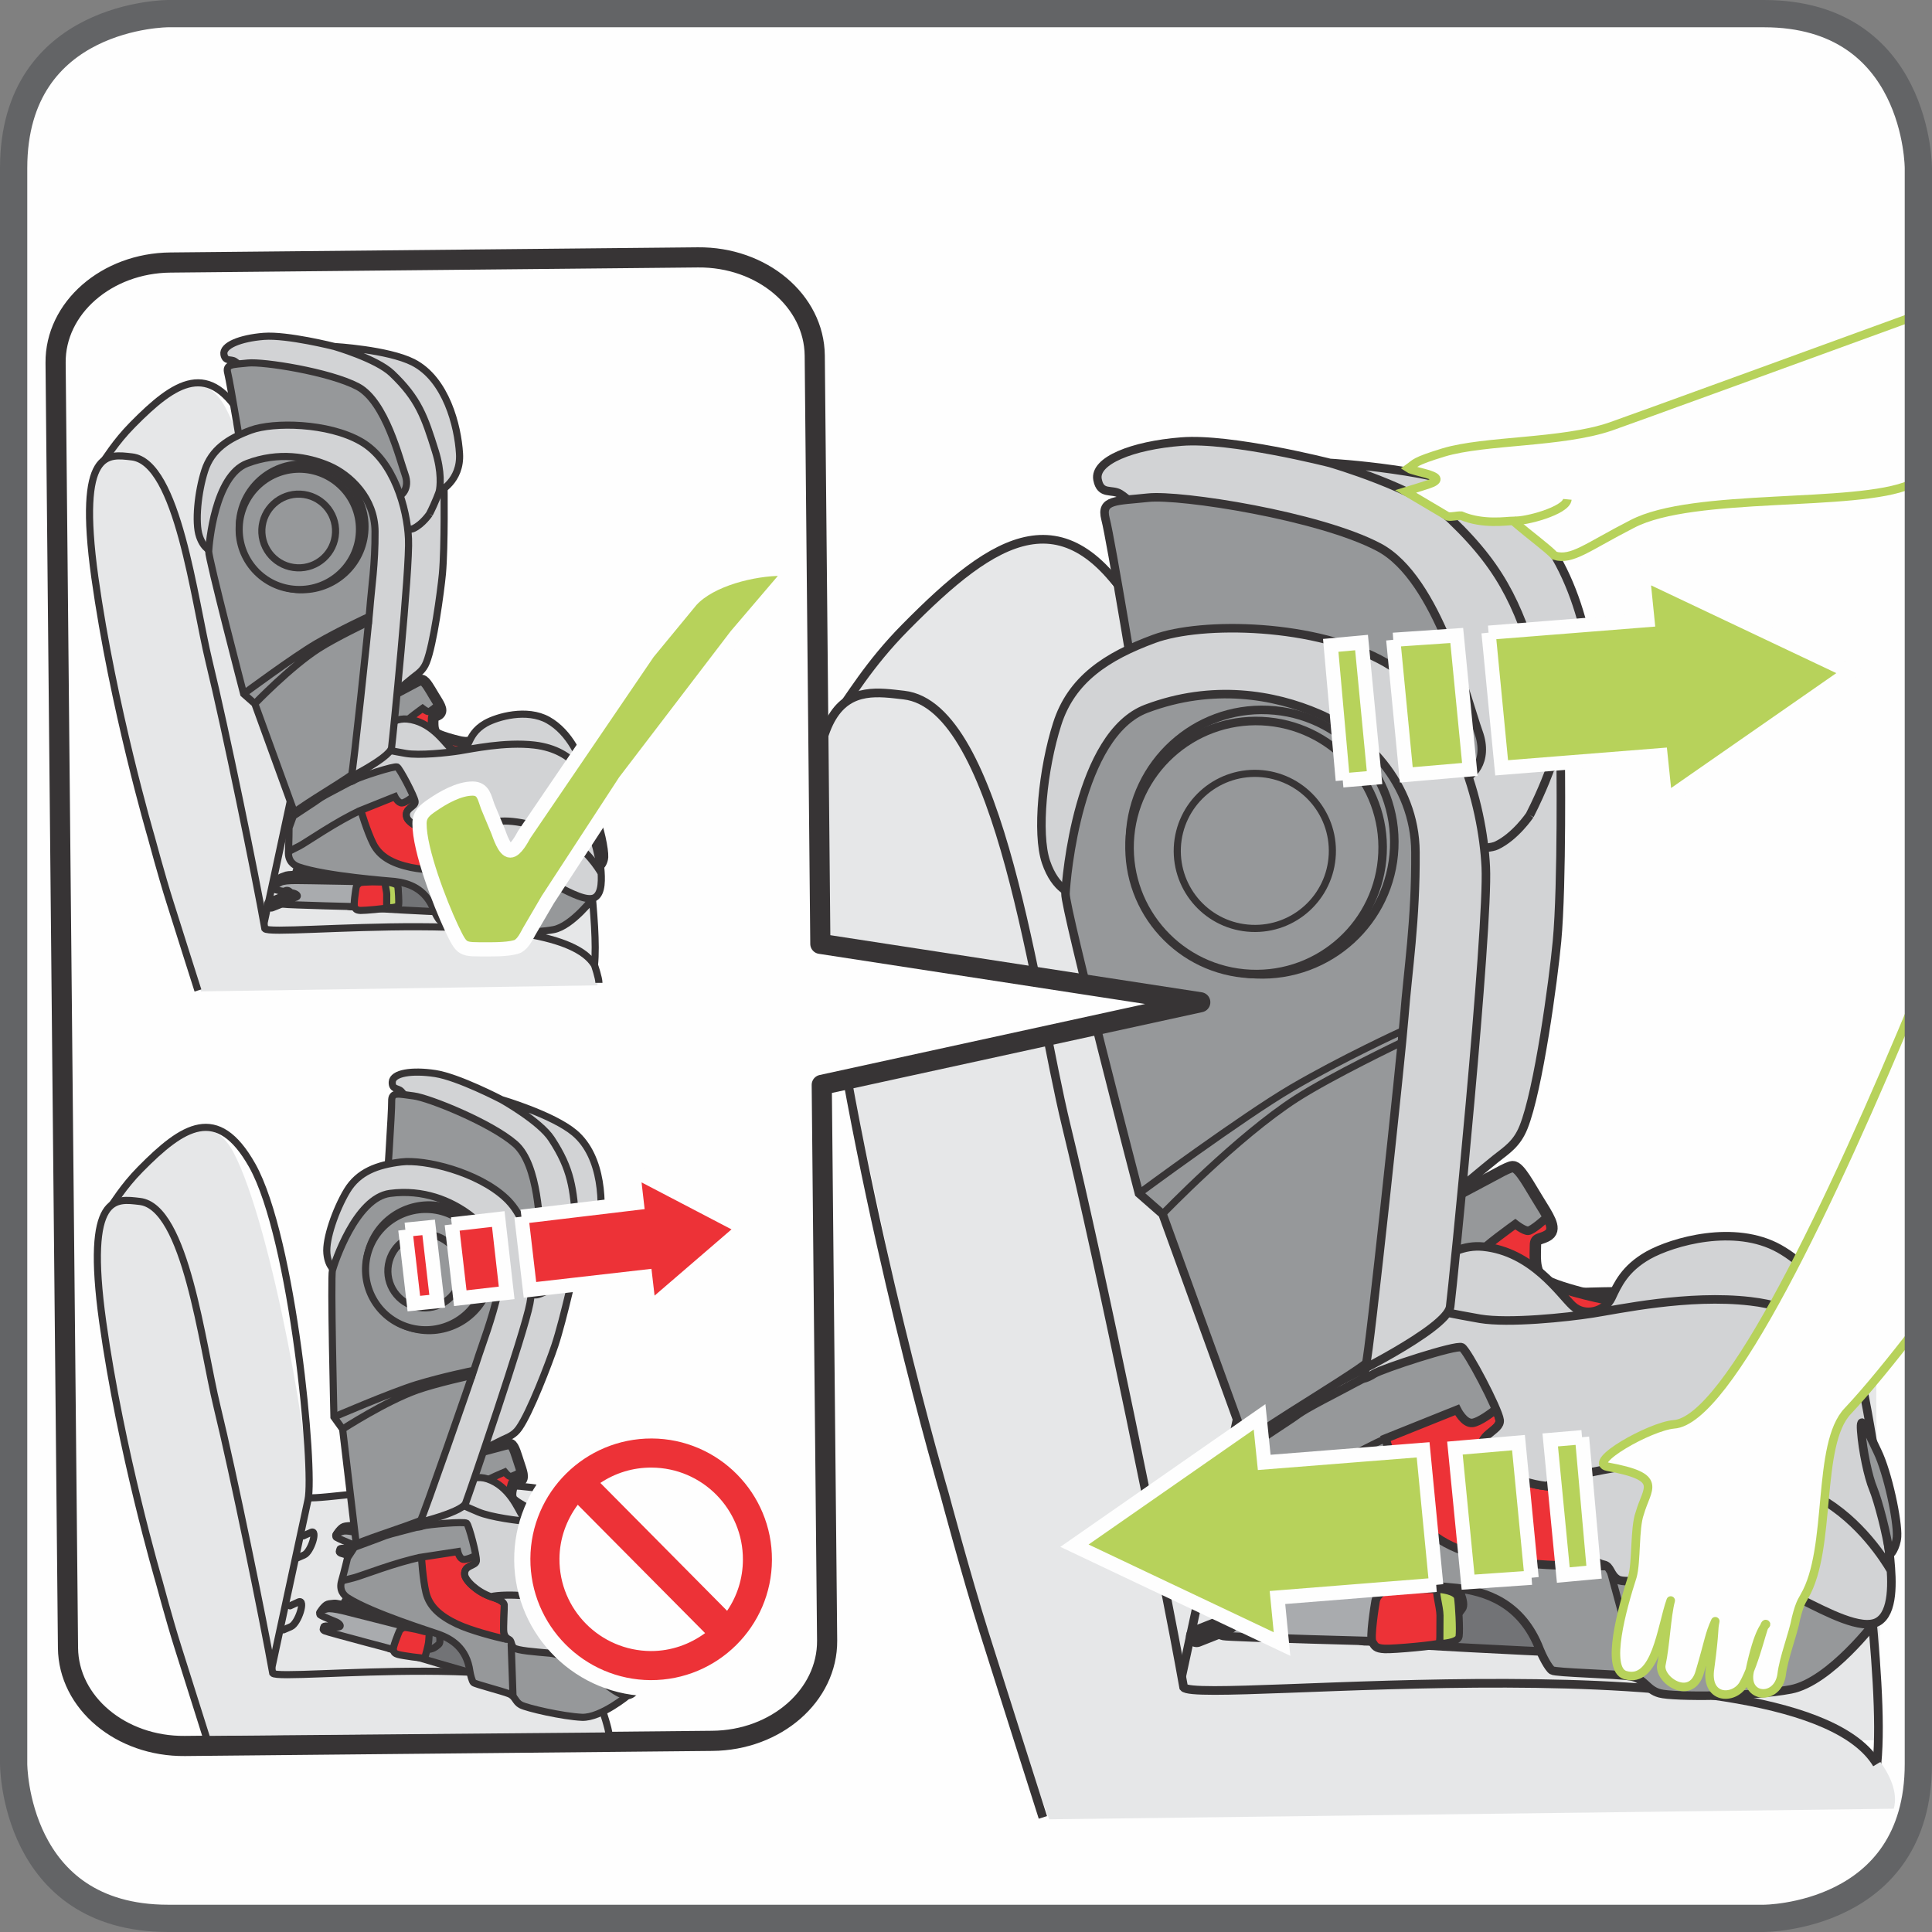 <?xml version="1.0" encoding="UTF-8"?>
<!DOCTYPE svg PUBLIC "-//W3C//DTD SVG 1.1//EN" "http://www.w3.org/Graphics/SVG/1.1/DTD/svg11.dtd">
<!-- Creator: CorelDRAW 2018 (64-Bit) -->
<svg xmlns="http://www.w3.org/2000/svg" xml:space="preserve" width="25mm" height="25mm" version="1.1" style="shape-rendering:geometricPrecision; text-rendering:geometricPrecision; image-rendering:optimizeQuality; fill-rule:evenodd; clip-rule:evenodd"
viewBox="0 0 12031.73 12031.73"
 xmlns:xlink="http://www.w3.org/1999/xlink">
 <rect x="0" y="0" width="12031.73" height="12031.73" fill="#808080" stroke="none"/>
 <defs>
  <style type="text/css">
   <![CDATA[
    .str10 {stroke:#FEFEFE;stroke-width:88.46;stroke-miterlimit:4}
    .str2 {stroke:#373435;stroke-width:88.46;stroke-miterlimit:10}
    .str3 {stroke:#373435;stroke-width:53.13;stroke-miterlimit:10}
    .str6 {stroke:#B7D25B;stroke-width:53.13;stroke-miterlimit:4}
    .str1 {stroke:#373435;stroke-width:54;stroke-miterlimit:4}
    .str4 {stroke:#373435;stroke-width:44.32;stroke-miterlimit:10}
    .str5 {stroke:#373435;stroke-width:44.32;stroke-miterlimit:4}
    .str12 {stroke:#636466;stroke-width:169.79;stroke-miterlimit:4}
    .str9 {stroke:#373435;stroke-width:88.46;stroke-linecap:round;stroke-miterlimit:4}
    .str0 {stroke:#373435;stroke-width:132.78;stroke-linecap:round;stroke-miterlimit:4}
    .str8 {stroke:#373435;stroke-width:125.47;stroke-linecap:round;stroke-linejoin:round;stroke-miterlimit:22.926}
    .str7 {stroke:#B7D25B;stroke-width:53.13;stroke-linecap:round;stroke-linejoin:round;stroke-miterlimit:4}
    .str11 {stroke:#373435;stroke-width:44.32;stroke-linecap:round;stroke-linejoin:round;stroke-miterlimit:22.926}
    .fil3 {fill:none}
    .fil1 {fill:none;fill-rule:nonzero}
    .fil11 {fill:#FEFEFE}
    .fil2 {fill:#E6E7E8}
    .fil4 {fill:#96989A}
    .fil5 {fill:#ED3237}
    .fil0 {fill:#FEFEFE;fill-rule:nonzero}
    .fil6 {fill:#D2D3D5;fill-rule:nonzero}
    .fil9 {fill:#A9ABAE;fill-rule:nonzero}
    .fil7 {fill:#96989A;fill-rule:nonzero}
    .fil8 {fill:#727376;fill-rule:nonzero}
    .fil10 {fill:#ED3237;fill-rule:nonzero}
    .fil12 {fill:#B7D25B;fill-rule:nonzero}
   ]]>
  </style>
 </defs>
 <g id="Слой_x0020_1">
  <path class="fil0" d="M1047.39 84.9c0,0 -962.49,0 -962.49,962.49l0 9936.95c0,0 0,962.49 962.49,962.49l9936.95 0c0,0 962.49,0 962.49,-962.49l0 -9936.95c0,0 0,-962.49 -962.49,-962.49l-9936.95 0z"/>
  <path class="fil1 str0" d="M7458.9 10162.48l148.23 -101.36c77.24,-47.21 146.02,-334.29 98.66,-294.58l-189.48 135.48"/>
  <path class="fil2" d="M7205.9 10665.69c436.03,-1247.35 232.6,-1262.8 633.3,-2456.4 334.96,39.08 3848.61,-580.8 3845.87,381.69 -4.91,734.66 52.31,1696.09 -2.21,2246.52l-1690.51 16.32c-323.94,-86.24 -635.13,-155.16 -874.37,-140.72 -650.58,35.95 -1440.92,-123.64 -1912.08,-47.4z"/>
  <path class="fil3 str1" d="M7205.9 10665.69c471.16,-76.23 1261.5,83.36 1912.08,47.4 239.24,-14.44 550.43,54.48 874.37,140.72m1696.47 131.77c54.48,-550.09 -144.14,-1671.16 -138.89,-2405.96 2.21,-962.35 -3375.77,-331.26 -3710.73,-370.34 -400.7,1193.6 -197.27,1209.04 -633.3,2456.4"/>
  <path class="fil2" d="M5234.52 4479.17c201.84,-398.15 1236.33,-1692.05 1700.66,-814.64 509.86,964.37 984.24,4179.34 898.14,4574.61l-486.42 2257.92c-496.77,-772.34 -1299.14,-2192.37 -1842.63,-3381.54l-269.75 -2636.34z"/>
  <path class="fil3 str1" d="M5504.27 7115.47c543.5,1189.31 1345.87,2609.2 1842.63,3381.54l486.61 -2257.92c85.91,-395.07 -196.94,-3431.26 -731.58,-4382.53 -455.86,-809.21 -905.99,-514.81 -1463.2,49.72 -231.92,234.14 -347.38,440.75 -448.88,573.87"/>
  <path class="fil2" d="M5747.65 4387.01c724.12,233.46 708.67,1873.68 914.12,2740.78 191.16,806.13 583.54,2670.99 709.68,3380.48 90.67,113.24 3682.91,-177.59 4185.6,294.25 12.08,12.22 294.06,255.17 236.69,461.44l-5259.64 65.89c-784.04,-2108.49 -936.16,-3289.33 -1157.07,-4221.26 -750.44,-3166.75 16.8,-2836.02 370.63,-2721.58z"/>
  <path class="fil3 str1" d="M11688.77 10985.64c-493.06,-817.68 -4226.7,-364.18 -4317.37,-477.42 -125.95,-709.34 -517.12,-2620.41 -731.58,-3499.02 -195.92,-805.31 -407.83,-2612.42 -1010.71,-2680.52 -307.29,-34.46 -721.04,-124.79 -484.2,1577.26 236.83,1701.91 737.88,3402.09 737.88,3402.09 0,0 137.35,512.74 243.47,849.73 106.41,337.18 368.41,1160.29 368.41,1160.29"/>
  <path class="fil4" d="M8928.65 7528.3l433.14 -230.72c0,0 44.66,-22.96 58.38,-23.44 36,-1.4 99.53,119.35 147.36,196.07 65.89,106.99 116.66,179.13 71.52,212.77 -43.31,31.04 -85.23,14.25 -85.76,70.79 0.53,57.03 -13.57,156.17 43.46,213.25 56.69,56.16 426.31,140.58 483.39,140.72 56.69,0 121.71,440.07 121.71,440.07l-1399.82 -451.09 126.62 -568.43z"/>
  <path class="fil3 str2" d="M8928.65 7528.3l433.14 -230.72c0,0 44.66,-22.96 58.38,-23.44 36,-1.4 99.53,119.35 147.36,196.07 65.89,106.99 116.66,179.13 71.52,212.77 -43.31,31.04 -85.23,14.25 -85.76,70.79 0.53,57.03 -13.57,156.17 43.46,213.25 56.69,56.16 426.31,140.58 483.39,140.72 56.69,0 121.71,440.07 121.71,440.07l-1399.82 -451.09 126.62 -568.43"/>
  <path class="fil4" d="M8928.65 7528.3l433.14 -230.72c0,0 44.66,-22.96 58.38,-23.44 36,-1.4 99.53,119.35 147.36,196.07 65.89,106.99 116.66,179.13 71.52,212.77 -43.31,31.04 -85.23,14.25 -85.76,70.79 0.53,57.03 -13.57,156.17 43.46,213.25 56.69,56.16 426.31,140.58 483.39,140.72 56.69,0 121.71,440.07 121.71,440.07l-1399.82 -451.09 126.62 -568.43z"/>
  <path class="fil3 str3" d="M8928.65 7528.3l433.14 -230.72c0,0 44.66,-22.96 58.38,-23.44 36,-1.4 99.53,119.35 147.36,196.07 65.89,106.99 116.66,179.13 71.52,212.77 -43.31,31.04 -85.23,14.25 -85.76,70.79 0.53,57.03 -13.57,156.17 43.46,213.25 56.69,56.16 426.31,140.58 483.39,140.72 56.69,0 121.71,440.07 121.71,440.07l-1399.82 -451.09 126.62 -568.43"/>
  <path class="fil5" d="M10049.04 8104.67c23.29,38.41 67.09,121.42 64.68,188.8 -3.9,90.82 -261.81,76.76 -387.28,54 -125.13,-22.23 -517.46,-518.33 -510,-544.99 7.65,-26.66 220.04,-178.94 220.04,-178.94 0,0 52.8,41.39 79.46,41.39 26.66,-0.34 113.44,-79.94 113.44,-79.94l14.05 17.47c16.65,36.53 18.53,63.48 -4.38,80.47 -43.31,31.09 -85.43,14.44 -85.76,70.79 0.34,57.08 -13.57,156.36 43.46,213.44 50.44,49.72 346.37,121.91 452.3,137.5z"/>
  <path class="fil3 str3" d="M10049.04 8104.67c23.29,38.41 67.09,121.42 64.68,188.8 -3.9,90.82 -261.81,76.76 -387.28,54 -125.13,-22.23 -517.46,-518.33 -510,-544.99 7.65,-26.66 220.04,-178.94 220.04,-178.94 0,0 52.8,41.39 79.46,41.39 26.66,-0.34 113.44,-79.94 113.44,-79.94l14.05 17.47c16.65,36.53 18.53,63.48 -4.38,80.47 -43.31,31.09 -85.43,14.44 -85.76,70.79 0.34,57.08 -13.57,156.36 43.46,213.44 50.44,49.72 346.37,121.91 452.3,137.5"/>
  <path class="fil6" d="M9718.94 4690.4c0,0 11.02,812.24 -22.57,1171.7 -22.43,241.93 -115.26,927.84 -208.68,1158.41 -41.92,104.58 -106.26,142.94 -173.69,196.41 -67.04,53.66 -248.19,205.6 -248.19,205.6l87.11 -2705.45 566.02 -26.66z"/>
  <path class="fil1 str3" d="M9718.94 4690.4c0,0 11.02,812.24 -22.57,1171.7 -22.43,241.93 -115.26,927.84 -208.68,1158.41 -41.92,104.58 -106.26,142.94 -173.69,196.41 -67.04,53.66 -248.19,205.6 -248.19,205.6l87.11 -2705.45 566.02 -26.66"/>
  <path class="fil6" d="M9527.06 5076.57c83.74,-164.5 127.87,-292.18 127.87,-292.18 0,0 288.81,-139.9 266.53,-499.51 -22.23,-359.27 -175.52,-974.71 -610.15,-1195.23 -329.57,-167.58 -1029.24,-206.66 -1029.24,-206.66 0,0 -618.48,-157.71 -924.81,-132.93 -306.62,23.97 -543.45,119.35 -522.42,235.82 18.67,100.34 88.99,57.42 141.11,90.33 51.98,32.44 88.26,79.99 88.26,79.99 0,0 1219.39,207.48 1361.32,282.5 141.44,75.37 728.55,1109.18 716.66,1200.53 -11.69,91.34 -548.55,143.47 -617.52,140.05 -67.71,-2.89 -137.02,352.48 -24.79,395.94 112.76,43.27 703.42,146.02 820.42,90.14 117.14,-55.68 206.75,-188.8 206.75,-188.8z"/>
  <path class="fil1 str3" d="M9527.06 5076.57c83.74,-164.5 127.87,-292.18 127.87,-292.18 0,0 288.81,-139.9 266.53,-499.51 -22.23,-359.27 -175.52,-974.71 -610.15,-1195.23 -329.57,-167.58 -1029.24,-206.66 -1029.24,-206.66 0,0 -618.48,-157.71 -924.81,-132.93 -306.62,23.97 -543.45,119.35 -522.42,235.82 18.67,100.34 88.99,57.42 141.11,90.33 51.98,32.44 88.26,79.99 88.26,79.99 0,0 1219.39,207.48 1361.32,282.5 141.44,75.37 728.55,1109.18 716.66,1200.53 -11.69,91.34 -548.55,143.47 -617.52,140.05 -67.71,-2.89 -137.02,352.48 -24.79,395.94 112.76,43.27 703.42,146.02 820.42,90.14 117.14,-55.68 206.75,-188.8 206.75,-188.8m-1244.99 -2193.58c0,0 551.44,159.44 753.67,351.95 346.03,330.78 428.71,569.82 568.43,1017.35 86.24,275.53 66.22,470.3 50.77,532.09"/>
  <path class="fil7" d="M9094.54 4850.76c66.03,0.67 180.48,-106.46 112.57,-292.52 -68.1,-185.91 -252.28,-955.51 -619.68,-1150.09 -371.49,-196.45 -1237.39,-330.25 -1436.88,-308.83 -199.49,21.56 -297.95,9.34 -265.9,132.93 32.97,123.59 206.8,1177.42 230.91,1322.91 23.97,146.55 288.81,204.59 463.7,212.58 175.18,7.46 1286.77,80.66 1515.28,83.02z"/>
  <path class="fil1 str3" d="M9094.54 4850.76c66.03,0.67 180.48,-106.46 112.57,-292.52 -68.1,-185.91 -252.28,-955.51 -619.68,-1150.09 -371.49,-196.45 -1237.39,-330.25 -1436.88,-308.83 -199.49,21.56 -297.95,9.34 -265.9,132.93 32.97,123.59 206.8,1177.42 230.91,1322.91 23.97,146.55 288.81,204.59 463.7,212.58 175.18,7.46 1286.77,80.66 1515.28,83.02"/>
  <polygon class="fil6" points="7796.41,9192.82 7823.08,8525.1 8617.51,8139.85 8746.34,8636.47 "/>
  <path class="fil8" d="M9668.17 10287.41c-47.89,0 -950.12,-45.14 -1036.85,-57.9 -86.77,-13.09 -85.09,-5.25 -134.47,-8.33 -65.07,-4.38 -113.1,-51.93 -113.1,-51.93 0,0 -524.78,-20.55 -577.23,-28.68 -51.98,-8.66 -48.22,-308.35 -30.9,-368.8 16.6,-60.78 59.73,-130.04 59.73,-130.04 0,0 1480.14,177.93 1549.59,234.47 69.78,56.02 283.23,411.2 283.23,411.2z"/>
  <path class="fil1 str3" d="M9668.17 10287.41c-47.89,0 -950.12,-45.14 -1036.85,-57.9 -86.77,-13.09 -85.09,-5.25 -134.47,-8.33 -65.07,-4.38 -113.1,-51.93 -113.1,-51.93 0,0 -524.78,-20.55 -577.23,-28.68 -51.98,-8.66 -48.22,-308.35 -30.9,-368.8 16.6,-60.78 59.73,-130.04 59.73,-130.04 0,0 1480.14,177.93 1549.59,234.47 69.78,56.02 283.23,411.2 283.23,411.2"/>
  <path class="fil1 str4" d="M9068.26 9855.04c0,0 69.93,126.14 39.37,164.88 -30.03,39.56 -73.35,125.95 -268.6,100.15 -194.91,-25.46 -381.65,-15.98 -381.65,-15.98l4.57 108.33"/>
  <path class="fil9" d="M8900.54 9801.77c0,0 -653.32,7.99 -778.93,3.56 -126.14,-3.71 -416.83,-16.27 -468.76,1.01 -52.12,17.66 -76.76,25.84 -95.29,43.84 -27.48,26.81 -82.3,135.14 -47.5,148.04 34.6,12.37 182.69,33.79 225.96,42.59 43.46,8.52 87.11,38.74 43.46,56.21 -43.27,17.47 -188.61,11.69 -188.61,42.11 0.53,30.37 -10.88,40.76 28.54,49.23 39.03,8.13 1045.32,36.14 1110.34,36.14 65.02,-0.14 99.67,-21.71 126,-26.13 25.99,-4.57 60.78,4.24 73.83,4.09 12.61,0.14 43.31,-78.11 42.98,-130.42 -0.53,-51.78 -72,-270.28 -72,-270.28z"/>
  <path class="fil1 str3" d="M8900.54 9801.77c0,0 -653.32,7.99 -778.93,3.56 -126.14,-3.71 -416.83,-16.27 -468.76,1.01 -52.12,17.66 -76.76,25.84 -95.29,43.84 -27.48,26.81 -82.3,135.14 -47.5,148.04 34.6,12.37 182.69,33.79 225.96,42.59 43.46,8.52 87.11,38.74 43.46,56.21 -43.27,17.47 -188.61,11.69 -188.61,42.11 0.53,30.37 -10.88,40.76 28.54,49.23 39.03,8.13 1045.32,36.14 1110.34,36.14 65.02,-0.14 99.67,-21.71 126,-26.13 25.99,-4.57 60.78,4.24 73.83,4.09 12.61,0.14 43.31,-78.11 42.98,-130.42 -0.53,-51.78 -72,-270.28 -72,-270.28"/>
  <path class="fil10" d="M8952.52 9898.26c-29.41,-7.94 -318.17,-4.38 -337.18,9.19 -18.53,13.43 -42.78,32.58 -48.42,61.99 -5.58,29.84 -37.01,232.4 -20.69,256.71 15.79,23.92 18.67,40.23 78.11,42.93 58.71,2.36 331.55,-22.76 342.28,-33.45 10.68,-10.68 10.01,-164.5 7.6,-202.18 -2.89,-37.73 -21.71,-135.19 -21.71,-135.19z"/>
  <path class="fil1 str3" d="M8952.52 9898.26c-29.41,-7.94 -318.17,-4.38 -337.18,9.19 -18.53,13.43 -42.78,32.58 -48.42,61.99 -5.58,29.84 -37.01,232.4 -20.69,256.71 15.79,23.92 18.67,40.23 78.11,42.93 58.71,2.36 331.55,-22.76 342.28,-33.45 10.68,-10.68 10.01,-164.5 7.6,-202.18 -2.89,-37.73 -21.71,-135.19 -21.71,-135.19"/>
  <path class="fil1 str4" d="M8900.54 9801.77l-31.72 94.42c0,0 -987.13,-19.01 -1083.91,-18.87 -97.12,0.34 -175.57,5.58 -210.84,24.45 -34.99,18.87 -83.21,43.46 -77.77,78.78"/>
  <path class="fil1 str2" d="M7854.5 9003.77c0,0 -5.97,10.88 -42.98,23.44 -37.01,12.37 -67.43,-5.78 -67.43,-5.78"/>
  <path class="fil7" d="M8318.73 8674.97c111.56,-57.9 752.66,-413.27 806.32,-329.86 53.81,84.03 270.09,405.9 270.62,459.23 0,53.66 -36,197.46 17.66,242.94 53.32,45.67 794.38,229.04 794.72,266.91 0,38.02 580.84,181.82 777.97,203.72 465.19,52.84 569.24,581.18 698.95,573.53 0,0 -287.94,382.71 -532.43,429.39 -243.62,46.68 -731.72,48.03 -815.8,24.79 -83.69,-22.23 -91.68,-91.49 -183.03,-106.26 -91.83,-15.11 -465.19,-21.75 -488.1,-36.87 -23.1,-15.11 -63,-94.04 -76.71,-129.56 -112.23,-292.85 -338.57,-361.96 -515.63,-382.99 -61.79,-7.46 -907.34,-67.09 -1262.32,-191.55 -56.07,-20.02 -137.69,-68.73 -130.76,-198.28 7.65,-129.56 6.98,-312.58 6.98,-312.58l56.69 -154.63 278.94 -184.57c79.99,-51.45 44.52,-43.12 295.93,-173.35z"/>
  <path class="fil1 str3" d="M8318.73 8674.97c111.56,-57.9 752.66,-413.27 806.32,-329.86 53.81,84.03 270.09,405.9 270.62,459.23 0,53.66 -36,197.46 17.66,242.94 53.32,45.67 794.38,229.04 794.72,266.91 0,38.02 580.84,181.82 777.97,203.72 465.19,52.84 569.24,581.18 698.95,573.53 0,0 -287.94,382.71 -532.43,429.39 -243.62,46.68 -731.72,48.03 -815.8,24.79 -83.69,-22.23 -91.68,-91.49 -183.03,-106.26 -91.83,-15.11 -465.19,-21.75 -488.1,-36.87 -23.1,-15.11 -63,-94.04 -76.71,-129.56 -112.23,-292.85 -338.57,-361.96 -515.63,-382.99 -61.79,-7.46 -907.34,-67.09 -1262.32,-191.55 -56.07,-20.02 -137.69,-68.73 -130.76,-198.28 7.65,-129.56 6.98,-312.58 6.98,-312.58l56.69 -154.63 278.94 -184.57c79.99,-51.45 44.52,-43.12 295.93,-173.35"/>
  <path class="fil10" d="M9169.86 8861.41c43.27,-5.1 121.38,-65.02 146.35,-84.7 12.71,30.03 21.37,53.61 22.72,66.85 9,69.3 -147.17,87.11 -107.8,208.53 22.76,71.13 204.25,181.82 399.5,202.71 69.59,7.8 174.36,12.9 195.78,65.16 8.28,21.56 57.03,303.1 74.69,346.71 17.33,43.31 43.27,69.11 86.39,77.92 5.1,0.87 -38.36,6.83 -34.27,8.52 -152.47,0.67 -473.52,-5.97 -670.65,-47.89 -251.94,-52.99 -410.04,-147.22 -491.18,-309.02 -81.67,-162.14 -163.15,-437.67 -163.15,-437.67l445.99 -178.94c0,0 43.84,88.07 95.63,81.82z"/>
  <path class="fil1 str3" d="M9169.86 8861.41c43.27,-5.1 121.38,-65.02 146.35,-84.7 12.71,30.03 21.37,53.61 22.72,66.85 9,69.3 -147.17,87.11 -107.8,208.53 22.76,71.13 204.25,181.82 399.5,202.71 69.59,7.8 174.36,12.9 195.78,65.16 8.28,21.56 57.03,303.1 74.69,346.71 17.33,43.31 43.27,69.11 86.39,77.92 5.1,0.87 -38.36,6.83 -34.27,8.52 -152.47,0.67 -473.52,-5.97 -670.65,-47.89 -251.94,-52.99 -410.04,-147.22 -491.18,-309.02 -81.67,-162.14 -163.15,-437.67 -163.15,-437.67l445.99 -178.94c0,0 43.84,88.07 95.63,81.82"/>
  <path class="fil1 str4" d="M10210.51 10455.42l-179.13 -659.24m-1403.24 -837.55c-303.58,135 -723.64,426.5 -801.7,466.06 -77.77,38.89 -146.21,75.37 -146.21,75.37"/>
  <path class="fil6" d="M8725.31 8098.94c90.82,-121.42 272.16,-359.12 511.01,-335.35 303.92,29.89 478.29,293.72 556.59,367.4 78.06,73.35 203.53,34.51 242.61,-48.56 38.69,-82.35 82.35,-181.82 229.18,-265.18 152.13,-85.04 537.72,-196.26 815.65,-40.91 287.27,160.79 439.01,506.78 491.86,732.11 52.6,225.09 105.93,559.09 114.73,637.01 8.66,78.25 70.31,425.3 83.74,563.85 13.38,138.51 22.91,334.29 -77.1,390.84 -99.14,56.16 -316.63,-60.11 -473.18,-137.88 -156.36,-77.44 -481.99,-189.67 -668.24,-162.81 -186.78,26.47 -427.85,65.89 -476.41,37.68 -49.23,-27.87 -44.32,-84.22 -88.12,-92.55 -43.31,-8.81 -69.25,-34.46 -86.58,-77.92 -17.52,-43.6 -66.42,-325.15 -74.55,-346.71 -21.56,-52.27 -126.33,-57.37 -195.92,-65.16 -195.25,-20.89 -376.74,-131.58 -399.5,-202.71 -39.37,-121.42 116.8,-139.23 108,-208.53 -8.86,-69.06 -200.35,-433.24 -235.15,-452.63 -34.99,-19.35 -498.98,133.79 -546.72,164.21 -47.5,30.03 -69.06,30.22 -69.06,30.22 0,0 25.94,-117.14 64.35,-195.11 39.03,-78.06 172.82,-291.31 172.82,-291.31z"/>
  <path class="fil1 str3" d="M8725.31 8098.94c90.82,-121.42 272.16,-359.12 511.01,-335.35 303.92,29.89 478.29,293.72 556.59,367.4 78.06,73.35 203.53,34.51 242.61,-48.56 38.69,-82.35 82.35,-181.82 229.18,-265.18 152.13,-85.04 537.72,-196.26 815.65,-40.91 287.27,160.79 439.01,506.78 491.86,732.11 52.6,225.09 105.93,559.09 114.73,637.01 8.66,78.25 70.31,425.3 83.74,563.85 13.38,138.51 22.91,334.29 -77.1,390.84 -99.14,56.16 -316.63,-60.11 -473.18,-137.88 -156.36,-77.44 -481.99,-189.67 -668.24,-162.81 -186.78,26.47 -427.85,65.89 -476.41,37.68 -49.23,-27.87 -44.32,-84.22 -88.12,-92.55 -43.31,-8.81 -69.25,-34.46 -86.58,-77.92 -17.52,-43.6 -66.42,-325.15 -74.55,-346.71 -21.56,-52.27 -126.33,-57.37 -195.92,-65.16 -195.25,-20.89 -376.74,-131.58 -399.5,-202.71 -39.37,-121.42 116.8,-139.23 108,-208.53 -8.86,-69.06 -200.35,-433.24 -235.15,-452.63 -34.99,-19.35 -498.98,133.79 -546.72,164.21 -47.5,30.03 -69.06,30.22 -69.06,30.22 0,0 25.94,-117.14 64.35,-195.11 39.03,-78.06 172.82,-291.31 172.82,-291.31m3053.65 1686.94c0,0 -127.83,-235.82 -355.66,-398.49 -227.16,-163.15 -654.86,-289.15 -908.49,-288.81 -254.54,0.67 -696.44,64.54 -884.24,156.22m1958.91 -667.23c0,0 -117.62,-418.03 -688.94,-483.58 -386.94,-44.95 -823.64,50.97 -983.23,75.56 -159.73,25.12 -522.08,63 -700.49,33.11 -177.93,-31.04 -282.36,-54.67 -282.36,-54.67"/>
  <path class="fil6" d="M8345.69 8600.18c0,0 665.55,-320.72 685.23,-462.64 16.32,-120.7 240.59,-2357.93 221.91,-2737.89 -19.01,-393.2 -190.15,-1023.47 -621.56,-1271.66 -431.75,-248.72 -1149.27,-258.39 -1444.14,-149.43 -295.26,108.86 -514.96,251.66 -603.42,529.93 -89.32,278.75 -130.04,681.81 -69.64,859.93 60.45,177.93 166.76,197.95 166.76,197.95 0,0 194.58,-1105.28 801.51,-1032.61 607.84,73.35 998.15,220.71 1061.49,513.42 63.34,292.71 -198.14,3553.02 -198.14,3553.02z"/>
  <path class="fil1 str3" d="M8345.69 8600.18c0,0 665.55,-320.72 685.23,-462.64 16.32,-120.7 240.59,-2357.93 221.91,-2737.89 -19.01,-393.2 -190.15,-1023.47 -621.56,-1271.66 -431.75,-248.72 -1149.27,-258.39 -1444.14,-149.43 -295.26,108.86 -514.96,251.66 -603.42,529.93 -89.32,278.75 -130.04,681.81 -69.64,859.93 60.45,177.93 166.76,197.95 166.76,197.95 0,0 194.58,-1105.28 801.51,-1032.61 607.84,73.35 998.15,220.71 1061.49,513.42 63.34,292.71 -198.14,3553.02 -198.14,3553.02"/>
  <path class="fil7" d="M7139.82 4413.14c412.54,-155.16 795.59,-88.12 1071.98,31.23 277.4,119.21 600.67,427.85 603.08,862 2.89,427.32 -47.4,736.49 -69.45,1024.43 -16.65,221.24 -221.38,2136.21 -237.7,2158.25 -16.32,22.28 -297.81,197.99 -466.73,304.6 -145.82,91.54 -285.06,189.14 -285.06,189.14l-515.78 -1421.91 -147.03 -128.69c0,0 -462.5,-1776.41 -457.73,-1867.42 3.9,-91.68 78.4,-991.51 504.42,-1151.63z"/>
  <path class="fil1 str3" d="M7139.82 4413.14c412.54,-155.16 795.59,-88.12 1071.98,31.23 277.4,119.21 600.67,427.85 603.08,862 2.89,427.32 -47.4,736.49 -69.45,1024.43 -16.65,221.24 -221.38,2136.21 -237.7,2158.25 -16.32,22.28 -297.81,197.99 -466.73,304.6 -145.82,91.54 -285.06,189.14 -285.06,189.14l-515.78 -1421.91 -147.03 -128.69c0,0 -462.5,-1776.41 -457.73,-1867.42 3.9,-91.68 78.4,-991.51 504.42,-1151.63"/>
  <path class="fil1 str5" d="M7093.14 7432.09c0,0 650.77,-481.46 953.49,-658.04 308.49,-180.48 683.88,-353.01 683.88,-353.01l-2.74 70.79c0,0 -434.97,208.2 -654.14,348.92 -368.94,237.36 -833.46,720.03 -833.46,720.03"/>
  <path class="fil4" d="M7036.87 5207.38c-20.5,454.85 331.45,839.57 785.43,859.93 454.65,20.36 839.72,-331.4 860.12,-785.77 20.36,-454.32 -331.06,-839.72 -785.91,-859.93 -454.17,-20.36 -838.9,331.06 -859.64,785.77z"/>
  <path class="fil3 str3" d="M7036.87 5207.38c-20.5,454.85 331.45,839.57 785.43,859.93 454.65,20.36 839.72,-331.4 860.12,-785.77 20.36,-454.32 -331.06,-839.72 -785.91,-859.93 -454.17,-20.36 -838.9,331.06 -859.64,785.77"/>
  <path class="fil4" d="M7035.09 5242.46c-19.35,434.97 317.35,803.24 751.98,822.78 434.78,20.02 803.38,-316.63 822.73,-751.12 19.88,-434.97 -316.96,-803.05 -751.6,-823.26 -435.31,-19.68 -803.43,317.16 -823.11,751.6z"/>
  <path class="fil3 str3" d="M7035.09 5242.46c-19.35,434.97 317.35,803.24 751.98,822.78 434.78,20.02 803.38,-316.63 822.73,-751.12 19.88,-434.97 -316.96,-803.05 -751.6,-823.26 -435.31,-19.68 -803.43,317.16 -823.11,751.6"/>
  <path class="fil3 str5" d="M7331.99 5277.4c-11.69,266.72 194.38,492.19 460.96,504.08 266.24,12.37 491.86,-193.9 504.08,-460.43 12.03,-266.77 -194.24,-492.05 -460.43,-504.42 -266.72,-11.74 -492.39,194.53 -504.61,460.77"/>
  <path class="fil11" d="M11946.73 1960.16c-612.46,223.16 -1787.48,651.11 -1917.47,696.35 -303.78,103.42 -781.2,83.74 -1039.06,161.13 -187.45,57.56 -174.41,66.42 -219.55,98.47 39.03,26.33 277.26,49.43 122.24,101.02 -39.03,13.23 -95.77,29.89 -139.38,43.31l261.81 155.16c27,5.1 55.35,-5.58 84.37,-4.24 135.67,57.75 283.85,32.58 322.93,32.44 128.69,109.68 200.5,158.39 259.07,216.81 109.01,31.91 205.26,-55.54 482.71,-197.27 381.12,-200.21 1392.7,-100.87 1730.74,-245.88l51.59 -151.55 0 -905.75z"/>
  <path class="fil3 str6" d="M11946.73 1960.16c-612.46,223.16 -1787.48,651.11 -1917.47,696.35 -303.78,103.42 -781.2,83.74 -1039.06,161.13 -187.45,57.56 -174.41,66.42 -219.55,98.47 39.03,26.33 277.26,49.43 122.24,101.02 -39.03,13.23 -95.77,29.89 -139.38,43.31l261.81 155.16c27,5.1 55.35,-5.58 84.37,-4.24 135.67,57.75 283.85,32.58 322.93,32.44 128.69,109.68 200.5,158.39 259.07,216.81 109.01,31.91 205.26,-55.54 482.71,-197.27 381.12,-200.21 1392.7,-100.87 1730.74,-245.88l51.59 -151.55"/>
  <path class="fil11" d="M11946.73 6182.81c-548.02,1324.31 -1188.01,2665.27 -1522.49,2687.41 -148.38,12.37 -548.07,238.37 -412.74,263.98 354.5,65.02 245.35,129.41 200.02,290.49 -33.3,90.53 -19.2,303.44 -45.53,393.73 -64.68,199.68 -168.06,573.87 -45.48,613.09 193.37,58.23 226.29,-303.39 284.04,-464.18 -25.65,96.25 -32.29,277.07 -58.23,399.31 -19.54,96.78 187.07,232.65 239.38,45.34 57.37,-193.37 57.7,-231.73 96.25,-315.62 -12.56,57.9 0,51.11 -32.1,290.01 -32.39,199.97 148.42,200.69 206.13,103.38 83.55,-148.23 128.88,-400.18 142.26,-374.19 0,6.59 -45.14,19.54 -103.23,296.61 -32.25,168.25 174.22,181.01 199.87,19.54 12.71,-109.34 71.13,-251.99 90.14,-355.03 25.99,-102.9 39.56,-109.15 51.78,-135.14 174.7,-297.14 71.66,-949.06 271.48,-1155.19 119.26,-126.77 273.46,-315.71 438.44,-530.21l0 -2073.31z"/>
  <path class="fil3 str7" d="M11946.73 6182.81c-548.02,1324.31 -1188.01,2665.27 -1522.49,2687.41 -148.38,12.37 -548.07,238.37 -412.74,263.98 354.5,65.02 245.35,129.41 200.02,290.49 -33.3,90.53 -19.2,303.44 -45.53,393.73 -64.68,199.68 -168.06,573.87 -45.48,613.09 193.37,58.23 226.29,-303.39 284.04,-464.18 -25.65,96.25 -32.29,277.07 -58.23,399.31 -19.54,96.78 187.07,232.65 239.38,45.34 57.37,-193.37 57.7,-231.73 96.25,-315.62 -12.56,57.9 0,51.11 -32.1,290.01 -32.39,199.97 148.42,200.69 206.13,103.38 83.55,-148.23 128.88,-400.18 142.26,-374.19 0,6.59 -45.14,19.54 -103.23,296.61 -32.25,168.25 174.22,181.01 199.87,19.54 12.71,-109.34 71.13,-251.99 90.14,-355.03 25.99,-102.9 39.56,-109.15 51.78,-135.14 174.7,-297.14 71.66,-949.06 271.48,-1155.19 119.26,-126.77 273.46,-315.71 438.44,-530.21"/>
  <path class="fil3 str6" d="M9430.61 3242.69c64.01,6.79 323.61,-61.79 330.39,-132.93"/>
  <path class="fil12" d="M8966.67 10235.63c0,0 114.06,-3.37 120.03,-44.66 6.11,-42.11 -3.22,-199.49 -9.34,-240.92 -6.3,-41.73 -106.99,-53.28 -124.79,-51.78 -18.53,1.73 14.77,108.53 15.11,162.14 0,53.18 -1.01,175.23 -1.01,175.23z"/>
  <path class="fil1 str4" d="M8966.67 10235.63c0,0 114.06,-3.37 120.03,-44.66 6.11,-42.11 -3.22,-199.49 -9.34,-240.92 -6.3,-41.73 -106.99,-53.28 -124.79,-51.78 -18.53,1.73 14.77,108.53 15.11,162.14 0,53.18 -1.01,175.23 -1.01,175.23"/>
  <path class="fil7" d="M11813.9 9570.13c6.26,-95.58 -57.42,-398.64 -122.92,-532.76 -65.55,-134.13 -109.01,-247.52 -100.01,-125.61 8.81,121.18 43.8,286.4 74.69,359.89 30.37,73.35 87.45,290.35 100.87,403.06 1.83,18.34 43.27,-39.37 47.36,-104.58z"/>
  <path class="fil1 str3" d="M11813.9 9570.13c6.26,-95.58 -57.42,-398.64 -122.92,-532.76 -65.55,-134.13 -109.01,-247.52 -100.01,-125.61 8.81,121.18 43.8,286.4 74.69,359.89 30.37,73.35 87.45,290.35 100.87,403.06 1.83,18.34 43.27,-39.37 47.36,-104.58"/>
  <path class="fil1 str0" d="M7452.02 10191.06l178.45 -70.6c26.61,-18.67 21.03,-7.8 31.04,-67.23"/>
  <path class="fil11" d="M1062.21 1634.92l3284.04 -32.05c398.3,-3.75 724.31,269.75 727.68,611.55l34.84 3663.52 2366.06 363.69 -2357.26 514.43 33.45 3460.61c2.7,341.46 -316.96,621.41 -715.65,624.64l-3284.56 31.91c-398.49,3.75 -724.12,-269.61 -727.34,-611.02l-77.24 -8002.64c-3.22,-341.08 317.49,-621.22 715.98,-624.64z"/>
  <path class="fil3 str8" d="M1062.21 1634.92l3284.04 -32.05c398.3,-3.75 724.31,269.75 727.68,611.55l34.84 3663.52 2366.06 363.69 -2357.26 514.43 33.45 3460.61c2.7,341.46 -316.96,621.41 -715.65,624.64l-3284.56 31.91c-398.49,3.75 -724.12,-269.61 -727.34,-611.02l-77.24 -8002.64c-3.22,-341.08 317.49,-621.22 715.98,-624.64"/>
  <path class="fil3 str9" d="M1691.32 5618.77l70.79 -48.22c36.19,-22.09 69.11,-158.92 46.88,-139.71l-90.67 64.35"/>
  <path class="fil2" d="M1570.91 5858.39c207.33,-592.88 110.55,-600.67 300.84,-1168.09 159.59,18.67 1829.93,-276.06 1828.92,181.68 -2.55,349.06 24.59,806.46 -1.2,1067.74l-803.91 7.99c-153.81,-41.1 -301.9,-74.02 -415.62,-67.43 -309.5,17.66 -685.23,-58.38 -909.02,-21.9z"/>
  <path class="fil3 str5" d="M1570.91 5858.39c223.79,-36.48 599.52,39.56 909.02,21.9 113.72,-6.59 261.81,26.33 415.62,67.43m806.61 62.66c26.33,-261.33 -68.58,-794.91 -66.37,-1143.64 1.2,-458.07 -1604.45,-157.76 -1764.04,-176.43 -190.29,567.42 -93.51,575.21 -300.84,1168.09"/>
  <path class="fil2" d="M633.35 2917.02c96.06,-189.28 551.44,-794.58 771.62,-377.07 242.8,457.88 505.14,1976.91 464.04,2164.7l-230.91 1073.37c-236.16,-367.45 -618,-1042.28 -876.39,-1607.68l-128.35 -1253.32z"/>
  <path class="fil3 str5" d="M761.66 4170.39c258.59,565.39 640.23,1240.28 876.58,1607.68l230.72 -1073.37c41.24,-187.94 -93.22,-1631.6 -347.38,-2083.7 -216.96,-384.92 -430.74,-244.82 -695.91,24.11 -109.68,110.88 -165.22,208.82 -213.39,272.3"/>
  <path class="fil2" d="M877.4 2873.27c344.64,111.03 337.03,890.68 434.83,1302.75 90.48,383.38 277.4,1269.78 337.32,1607.49 42.98,54 1750.62,-84.7 1990,140.05 5.97,5.78 107.47,115.46 80.13,212.91l-2467.9 37.54c-372.84,-1002.39 -445.7,-1563.69 -550.43,-2006.65 -356.91,-1506.13 7.8,-1348.56 176.05,-1294.08z"/>
  <path class="fil3 str5" d="M3729.83 6120.92c0,-30.9 -27.67,-110.69 -27.67,-110.69 -234.33,-388.62 -2009.73,-172.82 -2052.66,-226.68 -59.77,-337.85 -245.83,-1246.01 -347.91,-1664.37 -92.84,-382.51 -193.71,-1241.43 -480.45,-1273.82 -146.21,-16.32 -342.62,-59.63 -230.58,750.06 113.44,809.01 351.13,1617.5 351.13,1617.5 0,0 65.36,244 116.13,403.74 50.24,160.46 174.85,551.63 174.85,551.63"/>
  <path class="fil4" d="M2389.79 4366.26l205.79 -109.3c0,0 21.37,-10.88 28.35,-11.21 16.99,-0.34 47.36,56.5 69.45,93.03 31.57,51.11 55.35,85.38 34.12,101.21 -20.41,14.58 -40.76,6.59 -40.76,33.93 0.19,27.34 -6.11,74.02 20.69,101.36 27,26.47 202.9,67.09 229.76,67.09 27.14,-0.19 58.04,208.82 58.04,208.82l-665.35 -214.45 59.92 -270.47z"/>
  <path class="fil3 str2" d="M2389.79 4366.26l205.79 -109.3c0,0 21.37,-10.88 28.35,-11.21 16.99,-0.34 47.36,56.5 69.45,93.03 31.57,51.11 55.35,85.38 34.12,101.21 -20.41,14.58 -40.76,6.59 -40.76,33.93 0.19,27.34 -6.11,74.02 20.69,101.36 27,26.47 202.9,67.09 229.76,67.09 27.14,-0.19 58.04,208.82 58.04,208.82l-665.35 -214.45 59.92 -270.47"/>
  <path class="fil4" d="M2389.79 4366.26l205.79 -109.3c0,0 21.37,-10.88 28.35,-11.21 16.99,-0.34 47.36,56.5 69.45,93.03 31.57,51.11 55.35,85.38 34.12,101.21 -20.41,14.58 -40.76,6.59 -40.76,33.93 0.19,27.34 -6.11,74.02 20.69,101.36 27,26.47 202.9,67.09 229.76,67.09 27.14,-0.19 58.04,208.82 58.04,208.82l-665.35 -214.45 59.92 -270.47z"/>
  <path class="fil3 str4" d="M2389.79 4366.26l205.79 -109.3c0,0 21.37,-10.88 28.35,-11.21 16.99,-0.34 47.36,56.5 69.45,93.03 31.57,51.11 55.35,85.38 34.12,101.21 -20.41,14.58 -40.76,6.59 -40.76,33.93 0.19,27.34 -6.11,74.02 20.69,101.36 27,26.47 202.9,67.09 229.76,67.09 27.14,-0.19 58.04,208.82 58.04,208.82l-665.35 -214.45 59.92 -270.47"/>
  <path class="fil5" d="M2922.51 4640.59c11.07,18.19 31.96,57.9 30.95,89.66 -1.88,43.65 -124.46,36.48 -184.42,25.8 -59.05,-10.68 -246.17,-246.51 -241.93,-259.07 3.08,-12.75 104.24,-85.23 104.24,-85.23 0,0 24.79,19.68 37.54,20.02 12.56,0 54.48,-38.36 54.48,-38.36l6.64 8.33c7.32,17.66 8.47,30.37 -2.36,38.16 -20.41,14.63 -40.96,6.83 -40.96,34.17 0.19,27.14 -6.11,73.83 20.74,101.16 23.92,23.77 164.69,57.75 215.08,65.36z"/>
  <path class="fil3 str4" d="M2922.51 4640.59c11.07,18.19 31.96,57.9 30.95,89.66 -1.88,43.65 -124.46,36.48 -184.42,25.8 -59.05,-10.68 -246.17,-246.51 -241.93,-259.07 3.08,-12.75 104.24,-85.23 104.24,-85.23 0,0 24.79,19.68 37.54,20.02 12.56,0 54.48,-38.36 54.48,-38.36l6.64 8.33c7.32,17.66 8.47,30.37 -2.36,38.16 -20.41,14.63 -40.96,6.83 -40.96,34.17 0.19,27.14 -6.11,73.83 20.74,101.16 23.92,23.77 164.69,57.75 215.08,65.36"/>
  <path class="fil6" d="M2765.28 3017.12c0,0 5.44,386.27 -10.15,557.07 -11.21,115.26 -55.54,441.42 -99.67,550.96 -19.68,49.72 -50.24,68.05 -82.68,93.7 -31.57,24.98 -117.67,97.46 -117.67,97.46l41.44 -1286.43 268.74 -12.75z"/>
  <path class="fil1 str4" d="M2765.28 3017.12c0,0 5.44,386.27 -10.15,557.07 -11.21,115.26 -55.54,441.42 -99.67,550.96 -19.68,49.72 -50.24,68.05 -82.68,93.7 -31.57,24.98 -117.67,97.46 -117.67,97.46l41.44 -1286.43 268.74 -12.75"/>
  <path class="fil6" d="M2674.56 3200.68c39.7,-78.11 60.45,-138.89 60.45,-138.89 0,0 137.16,-66.17 126.62,-237.31 -10.35,-171.14 -83.16,-463.17 -289.63,-568.28 -157.04,-79.27 -489.16,-98.28 -489.16,-98.28 0,0 -294.39,-74.55 -440.07,-63.19 -145.82,11.55 -258.2,56.55 -248.19,112.42 8.81,47.02 42.45,27.14 66.9,42.45 24.59,15.93 42.11,38.36 42.11,38.36 0,0 579.64,99 647.02,134.61 67.09,35.52 346.51,527.04 341.27,570.3 -5.63,43.65 -261.14,68.1 -293.57,66.42 -32.39,-0.72 -65.69,167.72 -12.03,188.42 53.13,20.74 334.29,69.78 389.97,42.98 55.54,-26.66 98.32,-90 98.32,-90z"/>
  <path class="fil1 str4" d="M2674.56 3200.68c39.7,-78.11 60.45,-138.89 60.45,-138.89 0,0 137.16,-66.17 126.62,-237.31 -10.35,-171.14 -83.16,-463.17 -289.63,-568.28 -157.04,-79.27 -489.16,-98.28 -489.16,-98.28 0,0 -294.39,-74.55 -440.07,-63.19 -145.82,11.55 -258.2,56.55 -248.19,112.42 8.81,47.02 42.45,27.14 66.9,42.45 24.59,15.93 42.11,38.36 42.11,38.36 0,0 579.64,99 647.02,134.61 67.09,35.52 346.51,527.04 341.27,570.3 -5.63,43.65 -261.14,68.1 -293.57,66.42 -32.39,-0.72 -65.69,167.72 -12.03,188.42 53.13,20.74 334.29,69.78 389.97,42.98 55.54,-26.66 98.32,-90 98.32,-90m-591.72 -1042.77c0,0 262.15,75.9 357.92,167.58 165.03,157.18 203.91,270.76 270.14,483.53 41.05,131.05 31.38,223.6 24.11,252.76"/>
  <path class="fil7" d="M2468.96 3093.5c30.75,0.53 85.38,-50.58 53.32,-139.38 -32.63,-88.46 -120.37,-454.17 -294.58,-546.53 -176.58,-92.69 -588.45,-156.89 -683.21,-146.88 -94.91,10.4 -141.93,4.76 -126.14,63.34 15.3,58.57 97.65,559.28 109.68,629.21 11.02,69.45 137.16,96.59 220.37,100.54 83.21,4.04 611.89,38.36 720.56,39.7z"/>
  <path class="fil1 str4" d="M2468.96 3093.5c30.75,0.53 85.38,-50.58 53.32,-139.38 -32.63,-88.46 -120.37,-454.17 -294.58,-546.53 -176.58,-92.69 -588.45,-156.89 -683.21,-146.88 -94.91,10.4 -141.93,4.76 -126.14,63.34 15.3,58.57 97.65,559.28 109.68,629.21 11.02,69.45 137.16,96.59 220.37,100.54 83.21,4.04 611.89,38.36 720.56,39.7"/>
  <polygon class="fil6" points="1851.54,5157.81 1864.44,4840.46 2242.23,4657.29 2303.02,4893.45 "/>
  <path class="fil8" d="M2741.65 5678.44c-23.1,0.19 -451.62,-21.37 -493.25,-27.67 -41.05,-6.26 -40.04,-2.36 -64.15,-3.71 -30.56,-2.07 -53.66,-24.98 -53.66,-24.98 0,0 -249.39,-9.34 -274.18,-13.76 -24.45,-4.04 -23.1,-146.5 -14.77,-175.18 7.99,-29.21 28.15,-61.84 28.15,-61.84 0,0 704.29,84.75 736.68,111.41 33.64,27 135.19,195.73 135.19,195.73z"/>
  <path class="fil1 str4" d="M2741.65 5678.44c-23.1,0.19 -451.62,-21.37 -493.25,-27.67 -41.05,-6.26 -40.04,-2.36 -64.15,-3.71 -30.56,-2.07 -53.66,-24.98 -53.66,-24.98 0,0 -249.39,-9.34 -274.18,-13.76 -24.45,-4.04 -23.1,-146.5 -14.77,-175.18 7.99,-29.21 28.15,-61.84 28.15,-61.84 0,0 704.29,84.75 736.68,111.41 33.64,27 135.19,195.73 135.19,195.73m-285.44 -205.26c0,0 33.3,59.77 19.06,77.77 -14.97,19.01 -35.18,60.11 -128.02,47.69 -92.74,-11.89 -181.34,-7.65 -181.34,-7.65l2.02 51.45"/>
  <path class="fil9" d="M2376.75 5447.34c0,0 -310.9,3.37 -370.29,1.68 -60.3,-1.54 -198.48,-7.12 -223.26,0.48 -24.64,8.66 -36.67,12.22 -45.34,20.74 -13.23,13.38 -38.89,64.35 -22.62,70.6 16.65,5.78 87.11,16.32 107.66,20.41 20.36,4.04 41.1,18.14 20.55,26.66 -20.36,8.28 -89.8,5.39 -89.66,20.02 0.19,14.44 -4.91,19.54 13.62,23.25 18.34,4.09 497.1,17.13 527.81,17.13 30.9,-0.14 47.55,-10.01 60.11,-12.37 12.42,-2.36 29.02,2.02 34.8,2.36 6.11,-0.34 20.55,-37.49 20.74,-62.47 -0.34,-24.45 -34.12,-128.5 -34.12,-128.5z"/>
  <path class="fil1 str4" d="M2376.75 5447.34c0,0 -310.9,3.37 -370.29,1.68 -60.3,-1.54 -198.48,-7.12 -223.26,0.48 -24.64,8.66 -36.67,12.22 -45.34,20.74 -13.23,13.38 -38.89,64.35 -22.62,70.6 16.65,5.78 87.11,16.32 107.66,20.41 20.36,4.04 41.1,18.14 20.55,26.66 -20.36,8.28 -89.8,5.39 -89.66,20.02 0.19,14.44 -4.91,19.54 13.62,23.25 18.34,4.09 497.1,17.13 527.81,17.13 30.9,-0.14 47.55,-10.01 60.11,-12.37 12.42,-2.36 29.02,2.02 34.8,2.36 6.11,-0.34 20.55,-37.49 20.74,-62.47 -0.34,-24.45 -34.12,-128.5 -34.12,-128.5"/>
  <path class="fil10" d="M2401.05 5493.49c-13.91,-3.9 -150.93,-2.21 -160.26,4.09 -8.33,6.45 -20.69,15.59 -22.76,29.69 -2.89,13.91 -17.81,110.35 -10.01,121.57 7.65,11.89 9,19.54 37.35,21.03 28.01,0.53 157.57,-11.02 162.48,-16.12 4.96,-5.44 4.76,-78.45 3.56,-96.06 -1.16,-18 -10.35,-64.2 -10.35,-64.2z"/>
  <path class="fil1 str4" d="M2401.05 5493.49c-13.91,-3.9 -150.93,-2.21 -160.26,4.09 -8.33,6.45 -20.69,15.59 -22.76,29.69 -2.89,13.91 -17.81,110.35 -10.01,121.57 7.65,11.89 9,19.54 37.35,21.03 28.01,0.53 157.57,-11.02 162.48,-16.12 4.96,-5.44 4.76,-78.45 3.56,-96.06 -1.16,-18 -10.35,-64.2 -10.35,-64.2m-24.26 -46.15l-15.3 45.14c0,0 -469.29,-9.34 -515.63,-9 -46.01,-0.19 -83.16,2.7 -99.96,11.69 -16.51,9 -39.75,20.74 -37.06,37.35"/>
  <path class="fil1 str2" d="M1879.16 5067.91c0,0 -2.36,5.05 -20.69,11.17 -16.99,5.97 -31.76,-2.84 -31.76,-2.84"/>
  <path class="fil7" d="M2100.45 4911.59c52.46,-27.48 357.58,-196.41 382.85,-156.51 25.84,39.7 128.02,192.84 128.02,217.97 0.34,25.65 -16.6,94.23 9.19,115.99 25.12,21.37 377.41,108.48 377.6,126.81 0.14,18 276.06,86.1 370.1,96.78 221.05,24.79 270.62,276.06 332.12,272.49 0,0 -136.87,182.16 -252.81,204.25 -116.32,21.9 -348.05,22.57 -387.95,11.55 -40.09,-10.54 -43.8,-42.98 -87.3,-50.24 -43.46,-7.32 -220.85,-10.4 -232.07,-17.66 -11.02,-7.12 -29.89,-44.85 -36.53,-61.46 -52.94,-139.42 -160.74,-172.15 -245.3,-182.21 -29.02,-3.22 -430.74,-31.91 -600,-91.01 -26.33,-9.48 -65.21,-32.73 -62.13,-94.71 3.56,-61.12 3.71,-148.23 3.71,-148.23l26.66 -73.35 132.78 -87.78c37.68,-24.93 21.22,-20.36 141.06,-82.68z"/>
  <path class="fil1 str4" d="M2100.45 4911.59c52.46,-27.48 357.58,-196.41 382.85,-156.51 25.84,39.7 128.02,192.84 128.02,217.97 0.34,25.65 -16.6,94.23 9.19,115.99 25.12,21.37 377.41,108.48 377.6,126.81 0.14,18 276.06,86.1 370.1,96.78 221.05,24.79 270.62,276.06 332.12,272.49 0,0 -136.87,182.16 -252.81,204.25 -116.32,21.9 -348.05,22.57 -387.95,11.55 -40.09,-10.54 -43.8,-42.98 -87.3,-50.24 -43.46,-7.32 -220.85,-10.4 -232.07,-17.66 -11.02,-7.12 -29.89,-44.85 -36.53,-61.46 -52.94,-139.42 -160.74,-172.15 -245.3,-182.21 -29.02,-3.22 -430.74,-31.91 -600,-91.01 -26.33,-9.48 -65.21,-32.73 -62.13,-94.71 3.56,-61.12 3.71,-148.23 3.71,-148.23l26.66 -73.35 132.78 -87.78c37.68,-24.93 21.22,-20.36 141.06,-82.68"/>
  <path class="fil10" d="M2504.62 5000.48c20.41,-2.41 57.42,-30.75 69.78,-40.43 5.97,14.25 9.67,25.31 10.88,31.57 3.71,33.3 -70.31,41.77 -51.64,99.53 11.07,33.45 97.46,85.91 190.01,96.06 33.11,4.09 82.68,6.45 92.88,30.75 4.04,10.35 27,144.48 36,165.17 8.13,20.41 20.17,32.97 40.57,36.87 3.03,0.87 -17.86,3.22 -16.12,4.76 -72.67,0.34 -224.99,-3.22 -318.7,-22.76 -120.03,-25.65 -194.91,-70.31 -233.8,-147.22 -38.69,-77.24 -77.39,-208.29 -77.39,-208.29l212.05 -85.09c0,0 20.55,41.77 45.48,39.08z"/>
  <path class="fil1 str4" d="M2504.62 5000.48c20.41,-2.41 57.42,-30.75 69.78,-40.43 5.97,14.25 9.67,25.31 10.88,31.57 3.71,33.3 -70.31,41.77 -51.64,99.53 11.07,33.45 97.46,85.91 190.01,96.06 33.11,4.09 82.68,6.45 92.88,30.75 4.04,10.35 27,144.48 36,165.17 8.13,20.41 20.17,32.97 40.57,36.87 3.03,0.87 -17.86,3.22 -16.12,4.76 -72.67,0.34 -224.99,-3.22 -318.7,-22.76 -120.03,-25.65 -194.91,-70.31 -233.8,-147.22 -38.69,-77.24 -77.39,-208.29 -77.39,-208.29l212.05 -85.09c0,0 20.55,41.77 45.48,39.08m494.74 757.37l-85.23 -313.07m-667.04 -398.3c-144.53,64.01 -344.49,202.85 -381.5,221.72 -37.01,18.34 -69.3,35.47 -69.3,35.47"/>
  <path class="fil6" d="M2292.86 4638.04c43.8,-57.9 129.75,-170.95 244,-159.93 143.61,14.58 226.97,139.9 263.98,175.37 37.01,34.46 96.64,15.64 115.12,-23.25 18.67,-39.22 39.42,-86.58 108.86,-126.14 72.62,-40.62 255.99,-93.22 387.95,-19.88 136.3,76.57 208.82,241.07 234.09,348.05 25.31,107.27 50.1,266.38 54.34,303.2 4.09,36.87 33.79,202.04 40.09,268.11 6.11,66.03 10.54,158.92 -37.01,185.91 -47.21,26.66 -150.44,-28.54 -224.8,-65.74 -74.69,-36.82 -229.23,-90.14 -317.83,-77.39 -88.99,12.22 -203.24,31.23 -226.34,18 -23.39,-13.09 -21.37,-40.09 -42.26,-44.32 -20.36,-3.9 -32.25,-16.46 -40.57,-36.87 -9,-20.69 -31.91,-154.82 -35.81,-165.17 -10.2,-24.3 -59.77,-26.66 -93.08,-30.75 -92.5,-10.15 -178.94,-62.61 -189.96,-96.25 -18.67,-57.7 55.35,-66.03 51.59,-99.33 -4.24,-32.39 -95.39,-205.6 -111.9,-215.08 -16.8,-9 -236.98,63.67 -260.27,77.92 -22.38,14.58 -32.77,14.58 -32.77,14.58 0,0 12.22,-55.68 30.9,-92.84 18.19,-37.54 81.67,-138.22 81.67,-138.22z"/>
  <path class="fil1 str4" d="M2292.86 4638.04c43.8,-57.9 129.75,-170.95 244,-159.93 143.61,14.58 226.97,139.9 263.98,175.37 37.01,34.46 96.64,15.64 115.12,-23.25 18.67,-39.22 39.42,-86.58 108.86,-126.14 72.62,-40.62 255.99,-93.22 387.95,-19.88 136.3,76.57 208.82,241.07 234.09,348.05 25.31,107.27 50.1,266.38 54.34,303.2 4.09,36.87 33.79,202.04 40.09,268.11 6.11,66.03 10.54,158.92 -37.01,185.91 -47.21,26.66 -150.44,-28.54 -224.8,-65.74 -74.69,-36.82 -229.23,-90.14 -317.83,-77.39 -88.99,12.22 -203.24,31.23 -226.34,18 -23.39,-13.09 -21.37,-40.09 -42.26,-44.32 -20.36,-3.9 -32.25,-16.46 -40.57,-36.87 -9,-20.69 -31.91,-154.82 -35.81,-165.17 -10.2,-24.3 -59.77,-26.66 -93.08,-30.75 -92.5,-10.15 -178.94,-62.61 -189.96,-96.25 -18.67,-57.7 55.35,-66.03 51.59,-99.33 -4.24,-32.39 -95.39,-205.6 -111.9,-215.08 -16.8,-9 -236.98,63.67 -260.27,77.92 -22.38,14.58 -32.77,14.58 -32.77,14.58 0,0 12.22,-55.68 30.9,-92.84 18.19,-37.54 81.67,-138.22 81.67,-138.22m1452.13 801.55c0,0 -60.78,-111.75 -169.26,-189.14 -107.95,-77.77 -311.19,-137.55 -431.89,-137.35 -121.09,0 -330.58,30.7 -420.24,74.16m931.45 -316.77c0,0 -56.21,-198.81 -327.5,-230.58 -184.23,-21.08 -391.9,24.79 -467.6,36.34 -76.04,12.03 -248.24,30.03 -332.75,15.79 -84.75,-14.77 -134.66,-25.8 -134.66,-25.8"/>
  <path class="fil6" d="M2112.53 4876.03c0,0 316.63,-152.47 325.96,-219.7 7.65,-57.56 114.78,-1121.21 105.45,-1301.35 -8.66,-187.45 -90.48,-487.14 -295.93,-605.29 -204.59,-117.81 -545.66,-122.43 -685.9,-70.79 -140.39,51.93 -244.63,119.69 -287.08,252.14 -42.64,132.4 -61.99,323.75 -32.97,408.65 28.54,84.56 79.12,94.23 79.12,94.23 0,0 92.69,-525.83 381.36,-490.65 288.62,34.6 474.34,104.58 504.42,243.96 30.03,139.23 -94.42,1688.82 -94.42,1688.82z"/>
  <path class="fil1 str4" d="M2112.53 4876.03c0,0 316.63,-152.47 325.96,-219.7 7.65,-57.56 114.78,-1121.21 105.45,-1301.35 -8.66,-187.45 -90.48,-487.14 -295.93,-605.29 -204.59,-117.81 -545.66,-122.43 -685.9,-70.79 -140.39,51.93 -244.63,119.69 -287.08,252.14 -42.64,132.4 -61.99,323.75 -32.97,408.65 28.54,84.56 79.12,94.23 79.12,94.23 0,0 92.69,-525.83 381.36,-490.65 288.62,34.6 474.34,104.58 504.42,243.96 30.03,139.23 -94.42,1688.82 -94.42,1688.82"/>
  <path class="fil7" d="M1539.53 2885.79c195.92,-74.02 378.08,-41.77 509.86,14.77 131.58,56.55 285.59,203.24 286.26,409.66 1.35,203.1 -22.62,349.93 -32.97,487.28 -7.99,104.44 -105.06,1015.62 -112.71,1025.97 -7.65,10.4 -141.78,94.09 -222.25,144.53 -68.92,43.6 -135.14,90.29 -135.14,90.29l-245.69 -675.89 -69.45 -61.27c0,0 -220.18,-844.48 -217.82,-888.33 2.02,-43.6 37.54,-471.31 239.91,-547.01z"/>
  <path class="fil1 str4" d="M1539.53 2885.79c195.92,-74.02 378.08,-41.77 509.86,14.77 131.58,56.55 285.59,203.24 286.26,409.66 1.35,203.1 -22.62,349.93 -32.97,487.28 -7.99,104.44 -105.06,1015.62 -112.71,1025.97 -7.65,10.4 -141.78,94.09 -222.25,144.53 -68.92,43.6 -135.14,90.29 -135.14,90.29l-245.69 -675.89 -69.45 -61.27c0,0 -220.18,-844.48 -217.82,-888.33 2.02,-43.6 37.54,-471.31 239.91,-547.01"/>
  <path class="fil1 str5" d="M1517.39 4321.17c0,0 309.17,-229.23 452.97,-313.59 146.69,-85.04 325.48,-167.39 325.48,-167.39l-1.35 33.79c0,0 -206.99,98.8 -311.04,165.7 -175.57,113.05 -396.61,342.62 -396.61,342.62"/>
  <path class="fil4" d="M1490.44 3263.1c-10.01,216.28 157.57,399.12 373.51,409.17 216.47,9 399.31,-157.76 408.65,-373.71 10.06,-216.47 -157.37,-399.31 -373.18,-408.84 -216.28,-9.87 -398.97,156.89 -408.98,373.37z"/>
  <path class="fil3 str4" d="M1490.44 3263.1c-10.01,216.28 157.57,399.12 373.51,409.17 216.47,9 399.31,-157.76 408.65,-373.71 10.06,-216.47 -157.37,-399.31 -373.18,-408.84 -216.28,-9.87 -398.97,156.89 -408.98,373.37"/>
  <path class="fil4" d="M1489.77 3279.99c-9,206.66 150.59,382.03 357.58,390.84 206.8,9.34 381.84,-150.4 390.98,-357.05 9.34,-206.95 -150.73,-381.65 -357.53,-391.51 -206.8,-9 -382.03,150.78 -391.03,357.73z"/>
  <path class="fil3 str4" d="M1489.77 3279.99c-9,206.66 150.59,382.03 357.58,390.84 206.8,9.34 381.84,-150.4 390.98,-357.05 9.34,-206.95 -150.73,-381.65 -357.53,-391.51 -206.8,-9 -382.03,150.78 -391.03,357.73"/>
  <path class="fil3 str5" d="M1630.78 3296.45c-5.44,126.81 92.69,233.8 219.17,239.58 126.48,6.11 234.28,-91.87 239.72,-218.83 5.63,-126.53 -92.36,-233.66 -219.03,-239.77 -126.62,-6.11 -233.75,92.21 -239.86,219.03"/>
  <path class="fil12" d="M2407.79 5653.71c0,0 72,1.54 74.74,-18.87 2.7,-19.35 -1.88,-94.04 -4.96,-114.06 -2.7,-19.73 -67.71,-28.35 -76.57,-27.34 -8.66,0.67 7.12,51.59 7.46,76.91 0,25.6 -0.67,83.36 -0.67,83.36z"/>
  <path class="fil1 str4" d="M2407.79 5653.71c0,0 72,1.54 74.74,-18.87 2.7,-19.35 -1.88,-94.04 -4.96,-114.06 -2.7,-19.73 -67.71,-28.35 -76.57,-27.34 -8.66,0.67 7.12,51.59 7.46,76.91 0,25.6 -0.67,83.36 -0.67,83.36"/>
  <path class="fil1 str9" d="M1688 5632.82l84.7 -33.79c12.75,-8.81 9.87,-3.71 14.58,-31.91"/>
  <path class="fil7" d="M3761.45 5337.9c2.89,-46.01 -27.14,-190.15 -58.23,-253.82 -30.7,-63.86 -51.59,-117.33 -47.69,-59.44 4.09,57.42 21.22,135.48 35.81,170.8 14.29,34.99 41.44,138.22 47.4,191.5 1.16,8.66 20.84,-18.67 22.72,-49.04z"/>
  <path class="fil1 str3" d="M3761.45 5337.9c2.89,-46.01 -27.14,-190.15 -58.23,-253.82 -30.7,-63.86 -51.59,-117.33 -47.69,-59.44 4.09,57.42 21.22,135.48 35.81,170.8 14.29,34.99 41.44,138.22 47.4,191.5 1.16,8.66 20.84,-18.67 22.72,-49.04"/>
  <path class="fil12" d="M4304.09 3738.45c120.22,-132.11 389.15,-197.27 567.75,-196.6l23.1 53.32 -309.7 362.97 -693.36 907.82 -480.5 736.68 -115.79 197.95c-18,33.11 -36.82,72.86 -69.78,92.21 -43.99,19.68 -143.47,19.35 -190.15,19.54 -161.47,-1.01 -155.35,9.14 -224.13,-133.99 -71.47,-152.47 -199.82,-483.68 -198.96,-649.71 -0.19,-56.74 33.59,-83.21 76.38,-112.57 70.46,-48.9 169.26,-105.45 255.36,-105.11 67.09,0.87 73.01,57.37 92.69,110.35l65.02 155.83c10.4,26.85 39.56,119.21 75.75,119.74 33.11,0.48 73.68,-75.75 86.72,-99.67l770.66 -1132.28 268.93 -326.49z"/>
  <path class="fil1 str10" d="M4304.09 3738.45c120.22,-132.11 389.15,-197.27 567.75,-196.6l23.1 53.32 -309.7 362.97 -693.36 907.82 -480.5 736.68 -115.79 197.95c-18,33.11 -36.82,72.86 -69.78,92.21 -43.99,19.68 -143.47,19.35 -190.15,19.54 -161.47,-1.01 -155.35,9.14 -224.13,-133.99 -71.47,-152.47 -199.82,-483.68 -198.96,-649.71 -0.19,-56.74 33.59,-83.21 76.38,-112.57 70.46,-48.9 169.26,-105.45 255.36,-105.11 67.09,0.87 73.01,57.37 92.69,110.35l65.02 155.83c10.4,26.85 39.56,119.21 75.75,119.74 33.11,0.48 73.68,-75.75 86.72,-99.67l770.66 -1132.28 268.93 -326.49"/>
  <path class="fil1 str9" d="M1740.32 10255.02l70.12 -47.69c36.53,-22.57 69.45,-159.11 47.21,-140.39l-90.33 64.83"/>
  <path class="fil2" d="M1619.71 10494.74c207.67,-593.21 110.74,-600.19 301.03,-1167.61 159.25,18.34 1829.74,-276.39 1828.39,181.34 -2.07,349.4 24.93,806.61 -1.01,1067.94l-803.57 7.99c-154.01,-41.1 -302.04,-74.21 -415.82,-67.23 -309.31,17.13 -685.42,-58.62 -909.02,-22.43z"/>
  <path class="fil3 str5" d="M1619.71 10494.74c223.6,-36.19 599.71,39.56 909.02,22.43 113.77,-6.98 261.81,26.13 415.82,67.23m806.13 62.28c26.47,-261.28 -68.29,-794.24 -66.08,-1143.98 1.35,-457.06 -1604.6,-157.23 -1763.85,-175.57 -190.29,567.42 -93.37,574.39 -301.03,1167.61"/>
  <path class="fil2" d="M682.39 7553.76c96.11,-189.28 551.1,-794.91 771.47,-377.22 242.8,458.22 505.14,1976.76 464.18,2164.36l-231.2 1073.52c-236.21,-367.4 -618.05,-1042.48 -876.25,-1608.02l-128.21 -1252.65z"/>
  <path class="fil3 str5" d="M810.55 8806.5c258.25,565.54 640.28,1240.57 876.25,1607.82l231.25 -1073.37c41.1,-187.74 -93.22,-1631.55 -347.72,-2083.7 -216.81,-384.05 -430.74,-244.63 -695.77,23.92 -110.16,111.41 -165.17,209.54 -213.25,272.69"/>
  <path class="fil2" d="M926.06 7509.38c344.64,111.22 337.37,890.83 434.97,1303.57 90.67,382.9 277.26,1269.49 337.51,1607.15 42.78,53.85 1750.62,-84.51 1989.85,139.76 5.92,5.44 108.14,131.24 80.66,229.18l-2468.48 21.42c-372.98,-1002.58 -445.66,-1563.88 -550.57,-2006.99 -356.72,-1505.46 7.8,-1348.23 176.05,-1294.08z"/>
  <path class="fil3 str5" d="M3792.06 10800.16c0,-31.04 -41.44,-153.48 -41.44,-153.48 -234.14,-388.77 -2009.2,-172.82 -2052.13,-226.63 -60.11,-337.71 -245.88,-1246.05 -347.91,-1664.04 -93.03,-382.85 -193.57,-1241.77 -480.31,-1273.87 -146.69,-16.65 -343.14,-59.92 -230.72,749.77 112.91,809.35 351.09,1617.5 351.09,1617.5 0,0 65.21,243.47 115.99,403.88 50.39,160.46 178.26,564.87 178.26,564.87"/>
  <path class="fil3 str11" d="M1806.49 10000.53l52.8 -24.11c46.88,-20.89 -1.01,133.12 -48.03,153.81l-45.67 19.73m123.59 -585.08l48.75 -22.23c42.59,-19.88 -0.87,122.92 -44.66,141.25l-41.77 18.14"/>
  <path class="fil9" d="M2759.36 9633.75c0,0 -303.2,-67.71 -361.1,-83.16 -57.56,-15.5 -190.87,-52.31 -217,-49.96 -26.13,2.07 -38.36,3.08 -48.7,9.87 -15.45,9.67 -52.8,53.47 -38.07,63.14 14.63,9.53 80.52,35.66 100.01,44.18 19.01,8.61 35.85,27.48 13.76,30.37 -22.09,3.75 -88.46,-14.44 -91.49,-0.53 -3.42,14.44 -9.67,17.66 7.27,25.84 17.18,8.13 480.5,130.18 510.53,137.69 29.89,6.93 48.75,0.48 60.98,1.01 12.56,0.67 28.01,8.66 33.79,10.35 6.26,0.87 28.35,-31.76 34.27,-56.36 5.44,-23.77 -4.24,-132.45 -4.24,-132.45z"/>
  <path class="fil1 str4" d="M2759.36 9633.75c0,0 -303.2,-67.71 -361.1,-83.16 -57.56,-15.5 -190.87,-52.31 -217,-49.96 -26.13,2.07 -38.36,3.08 -48.7,9.87 -15.45,9.67 -52.8,53.47 -38.07,63.14 14.63,9.53 80.52,35.66 100.01,44.18 19.01,8.61 35.85,27.48 13.76,30.37 -22.09,3.75 -88.46,-14.44 -91.49,-0.53 -3.42,14.44 -9.67,17.66 7.27,25.84 17.18,8.13 480.5,130.18 510.53,137.69 29.89,6.93 48.75,0.48 60.98,1.01 12.56,0.67 28.01,8.66 33.79,10.35 6.26,0.87 28.35,-31.76 34.27,-56.36 5.44,-23.77 -4.24,-132.45 -4.24,-132.45"/>
  <path class="fil10" d="M2772.83 9684.24c-13.04,-7.32 -146.84,-36.67 -157.18,-32.92 -10.06,4.57 -23.1,10.83 -29.21,23.92 -5.44,12.75 -42.3,103.04 -37.2,116.13 4.96,13.57 4.62,21.03 31.43,28.35 27.34,7.65 156.17,26.13 162.48,21.9 5.92,-3.9 22.76,-75.22 25.12,-92.69 2.89,-17.66 4.57,-64.68 4.57,-64.68z"/>
  <path class="fil1 str4" d="M2772.83 9684.24c-13.04,-7.32 -146.84,-36.67 -157.18,-32.92 -10.06,4.57 -23.1,10.83 -29.21,23.92 -5.44,12.75 -42.3,103.04 -37.2,116.13 4.96,13.57 4.62,21.03 31.43,28.35 27.34,7.65 156.17,26.13 162.48,21.9 5.92,-3.9 22.76,-75.22 25.12,-92.69 2.89,-17.66 4.57,-64.68 4.57,-64.68m-13.38 -50.44l-24.98 40.23c0,0 -454.85,-116.27 -499.99,-126.48 -44.85,-10.54 -81.86,-16.46 -99.86,-11.21 -18.14,4.76 -43.12,10.88 -44.47,27.53"/>
  <path class="fil4" d="M2919.09 9068.07l225.33 -60.11c0,0 22.91,-5.58 29.69,-4.24 16.99,3.75 33.26,66.03 46.88,106.26 19.01,57.42 34.27,95.92 10.01,106.31 -23.29,9.82 -41.29,-2.21 -47.4,24.11 -6.11,26.28 -23.25,70.79 -2.89,103.38 20.21,31.91 181.87,111.22 208.53,117.48 26.28,6.11 7.94,216.67 7.94,216.67l-598.27 -360.61 120.17 -249.25z"/>
  <path class="fil3 str2" d="M2919.09 9068.07l225.33 -60.11c0,0 22.91,-5.58 29.69,-4.24 16.99,3.75 33.26,66.03 46.88,106.26 19.01,57.42 34.27,95.92 10.01,106.31 -23.29,9.82 -41.29,-2.21 -47.4,24.11 -6.11,26.28 -23.25,70.79 -2.89,103.38 20.21,31.91 181.87,111.22 208.53,117.48 26.28,6.11 7.94,216.67 7.94,216.67l-598.27 -360.61 120.17 -249.25"/>
  <path class="fil4" d="M2919.09 9068.07l225.33 -60.11c0,0 22.91,-5.58 29.69,-4.24 16.99,3.75 33.26,66.03 46.88,106.26 19.01,57.42 34.27,95.92 10.01,106.31 -23.29,9.82 -41.29,-2.21 -47.4,24.11 -6.11,26.28 -23.25,70.79 -2.89,103.38 20.21,31.91 181.87,111.22 208.53,117.48 26.28,6.11 7.94,216.67 7.94,216.67l-598.27 -360.61 120.17 -249.25z"/>
  <path class="fil3 str4" d="M2919.09 9068.07l225.33 -60.11c0,0 22.91,-5.58 29.69,-4.24 16.99,3.75 33.26,66.03 46.88,106.26 19.01,57.42 34.27,95.92 10.01,106.31 -23.29,9.82 -41.29,-2.21 -47.4,24.11 -6.11,26.28 -23.25,70.79 -2.89,103.38 20.21,31.91 181.87,111.22 208.53,117.48 26.28,6.11 7.94,216.67 7.94,216.67l-598.27 -360.61 120.17 -249.25"/>
  <path class="fil5" d="M3375.48 9456.7c5.78,19.73 17.33,63 9.14,94.42 -11.55,41.77 -129.51,6.59 -185.19,-17.66 -55.54,-23.77 -183.56,-295.93 -176.58,-307.48 6.45,-11.36 120.7,-58.91 120.7,-58.91 0,0 20.02,24.79 32.44,27.67 12.03,2.7 61.6,-24.64 61.6,-24.64l4.24 9.72c3.95,18.34 1.54,31.72 -10.83,36.48 -23.29,9.87 -41.29,-2.21 -47.4,24.11 -6.11,26.33 -23.25,70.79 -2.89,103.38 18.19,28.2 147.08,94.09 194.77,112.91z"/>
  <path class="fil3 str4" d="M3375.48 9456.7c5.78,19.73 17.33,63 9.14,94.42 -11.55,41.77 -129.51,6.59 -185.19,-17.66 -55.54,-23.77 -183.56,-295.93 -176.58,-307.48 6.45,-11.36 120.7,-58.91 120.7,-58.91 0,0 20.02,24.79 32.44,27.67 12.03,2.7 61.6,-24.64 61.6,-24.64l4.24 9.72c3.95,18.34 1.54,31.72 -10.83,36.48 -23.29,9.87 -41.29,-2.21 -47.4,24.11 -6.11,26.33 -23.25,70.79 -2.89,103.38 18.19,28.2 147.08,94.09 194.77,112.91"/>
  <path class="fil6" d="M3592.19 7839.82c0,0 -82.68,377.46 -137.02,540.08 -36.82,109.54 -154.29,417.16 -222.73,513.75 -30.56,43.46 -63.82,54.34 -101.36,71.81 -36.87,17.52 -137.02,68.44 -137.02,68.44l333.81 -1242.97 264.31 48.9z"/>
  <path class="fil1 str4" d="M3592.19 7839.82c0,0 -82.68,377.46 -137.02,540.08 -36.82,109.54 -154.29,417.16 -222.73,513.75 -30.56,43.46 -63.82,54.34 -101.36,71.81 -36.87,17.52 -137.02,68.44 -137.02,68.44l333.81 -1242.97 264.31 48.9"/>
  <path class="fil6" d="M3462.1 7998.16c56.16,-67.43 90.82,-121.57 90.82,-121.57 0,0 148.23,-33.45 177.25,-202.04 29.02,-169.65 24.79,-470.3 -152.47,-619.39 -134.61,-113.39 -454.32,-207.14 -454.32,-207.14 0,0 -268.79,-140.39 -413.6,-162.48 -144.28,-21.9 -264.36,-3.37 -267.06,52.8 -2.36,48.42 34.99,36.34 55.35,57.08 20.36,20.69 32.1,46.35 32.1,46.35 0,0 542.1,228.7 599.47,278.61 57.42,50.58 216.81,592.35 201.56,633.3 -14.77,41.05 -269.27,6.79 -300.36,-1.88 -31.76,-8.86 -102.37,148.23 -55.01,180.62 47.36,31.57 309.7,143.8 369.81,130.76 60.59,-13.23 116.47,-65.02 116.47,-65.02z"/>
  <path class="fil1 str4" d="M3462.1 7998.16c56.16,-67.43 90.82,-121.57 90.82,-121.57 0,0 148.23,-33.45 177.25,-202.04 29.02,-169.65 24.79,-470.3 -152.47,-619.39 -134.61,-113.39 -454.32,-207.14 -454.32,-207.14 0,0 -268.79,-140.39 -413.6,-162.48 -144.28,-21.9 -264.36,-3.37 -267.06,52.8 -2.36,48.42 34.99,36.34 55.35,57.08 20.36,20.69 32.1,46.35 32.1,46.35 0,0 542.1,228.7 599.47,278.61 57.42,50.58 216.81,592.35 201.56,633.3 -14.77,41.05 -269.27,6.79 -300.36,-1.88 -31.76,-8.86 -102.37,148.23 -55.01,180.62 47.36,31.57 309.7,143.8 369.81,130.76 60.59,-13.23 116.47,-65.02 116.47,-65.02m-338.72 -1150.14c0,0 238.37,133.46 310.85,244.48 124.99,190.2 136.68,310.03 152.8,532.09 10.35,137.21 -20.02,224.99 -34.12,251.99"/>
  <path class="fil7" d="M3286.25 7846.9c30.08,6.98 95.1,-30.22 83.89,-123.93 -11.21,-93.22 -13.09,-469.29 -162.28,-599.32 -150.44,-131.1 -536.52,-286.79 -631.62,-298.68 -94.71,-11.55 -138.36,-28.15 -137.02,32.77 1.54,60.98 -32.44,567.42 -37.01,637.87 -4.76,69.59 111.56,125.47 191.88,147.89 79.79,22.72 586.76,176.91 692.16,203.38z"/>
  <path class="fil1 str4" d="M3286.25 7846.9c30.08,6.98 95.1,-30.22 83.89,-123.93 -11.21,-93.22 -13.09,-469.29 -162.28,-599.32 -150.44,-131.1 -536.52,-286.79 -631.62,-298.68 -94.71,-11.55 -138.36,-28.15 -137.02,32.77 1.54,60.98 -32.44,567.42 -37.01,637.87 -4.76,69.59 111.56,125.47 191.88,147.89 79.79,22.72 586.76,176.91 692.16,203.38"/>
  <polygon class="fil6" points="2214.22,9715.33 2299.26,9409.72 2708.97,9317.66 2714.55,9561.32 "/>
  <path class="fil8" d="M2961.97 10425.68c-21.9,-5.63 -434.63,-124.31 -473.66,-139.57 -39.08,-15.64 -38.55,-11.89 -61.65,-18.19 -29.55,-9.48 -46.15,-36.48 -46.15,-36.48 0,0 -241.26,-66.56 -264.02,-76.04 -23.58,-9.72 10.88,-147.89 25.31,-174.03 14.39,-26.33 42.26,-53.85 42.26,-53.85 0,0 665.21,242.94 691.87,276.59 25.94,33.26 86.05,221.58 86.05,221.58z"/>
  <path class="fil1 str4" d="M2961.97 10425.68c-21.9,-5.63 -434.63,-124.31 -473.66,-139.57 -39.08,-15.64 -38.55,-11.89 -61.65,-18.19 -29.55,-9.48 -46.15,-36.48 -46.15,-36.48 0,0 -241.26,-66.56 -264.02,-76.04 -23.58,-9.72 10.88,-147.89 25.31,-174.03 14.39,-26.33 42.26,-53.85 42.26,-53.85 0,0 665.21,242.94 691.87,276.59 25.94,33.26 86.05,221.58 86.05,221.58m-230.72 -265.37c0,0 18.87,65.69 0.53,80.66 -18.67,14.58 -47.74,50.39 -135.53,17.28 -87.93,-32.92 -174.85,-49.04 -174.85,-49.04l-9.87 50.58"/>
  <path class="fil9" d="M2659.16 10117.29c0,0 -303.2,-67.23 -360.76,-82.87 -57.9,-15.45 -191.02,-52.46 -217,-50.1 -26.13,2.41 -38.36,3.22 -48.7,9.67 -15.79,9.87 -52.8,53.52 -38.07,63 14.44,10.01 80.52,36.34 100.01,44.47 18.67,8.86 35.85,27.34 13.96,30.56 -22.28,3.75 -88.99,-14.58 -91.87,-0.67 -3.42,14.1 -9.87,17.86 7.46,25.84 17.18,7.94 479.97,130.71 510.19,137.5 30.08,6.79 48.75,0.87 60.98,1.35 12.71,0.53 27.82,8.86 34.12,10.2 5.78,1.2 28.35,-31.57 33.79,-55.88 5.58,-24.11 -4.09,-133.07 -4.09,-133.07z"/>
  <path class="fil1 str4" d="M2659.16 10117.29c0,0 -303.2,-67.23 -360.76,-82.87 -57.9,-15.45 -191.02,-52.46 -217,-50.1 -26.13,2.41 -38.36,3.22 -48.7,9.67 -15.79,9.87 -52.8,53.52 -38.07,63 14.44,10.01 80.52,36.34 100.01,44.47 18.67,8.86 35.85,27.34 13.96,30.56 -22.28,3.75 -88.99,-14.58 -91.87,-0.67 -3.42,14.1 -9.87,17.86 7.46,25.84 17.18,7.94 479.97,130.71 510.19,137.5 30.08,6.79 48.75,0.87 60.98,1.35 12.71,0.53 27.82,8.86 34.12,10.2 5.78,1.2 28.35,-31.57 33.79,-55.88 5.58,-24.11 -4.09,-133.07 -4.09,-133.07"/>
  <path class="fil10" d="M2672.97 10167.58c-13.09,-6.64 -147.22,-36.34 -157.37,-32.44 -10.01,4.09 -22.76,10.54 -29.07,23.92 -5.39,12.56 -42.4,102.9 -36.82,116.32 4.43,13.09 4.09,20.55 31.23,28.35 26.66,7.46 156.03,25.31 161.8,21.56 5.92,-4.09 22.91,-75.56 25.65,-92.69 3.03,-18 4.57,-65.02 4.57,-65.02z"/>
  <path class="fil1 str4" d="M2672.97 10167.58c-13.09,-6.64 -147.22,-36.34 -157.37,-32.44 -10.01,4.09 -22.76,10.54 -29.07,23.92 -5.39,12.56 -42.4,102.9 -36.82,116.32 4.43,13.09 4.09,20.55 31.23,28.35 26.66,7.46 156.03,25.31 161.8,21.56 5.92,-4.09 22.91,-75.56 25.65,-92.69 3.03,-18 4.57,-65.02 4.57,-65.02m-13.76 -50.24l-24.93 40.57c0,0 -455.04,-116.32 -499.7,-126.86 -44.81,-10.15 -81.82,-16.12 -99.82,-11.17 -18.67,4.91 -43.65,10.83 -45,27.82"/>
  <path class="fil1 str2" d="M2261.92 9634.76c0,0 -3.75,4.38 -22.62,5.58 -18.34,1.88 -30.56,-10.01 -30.56,-10.01"/>
  <path class="fil7" d="M2512.22 9532.69c58.23,-14.77 393.34,-109.87 409.13,-65.55 15.83,45 81.19,217.68 74.89,242.13 -5.25,24.79 -37.35,87.25 -17.66,114.25 19.35,27.34 343.14,192.51 339.25,210.17 -4.57,17.52 249.25,146.88 337.51,178.6 210.03,74.55 200.69,330.39 261.81,341.12 0,0 -175.23,146.02 -292.71,141.25 -118.68,-5.1 -344.49,-57.22 -380.97,-77.24 -36,-19.4 -32.63,-51.98 -73.35,-69.11 -40.76,-16.8 -212.58,-60.3 -221.77,-69.98 -9,-9.67 -19.15,-50.58 -21.71,-68.05 -20.02,-148.23 -116.8,-204.78 -196.94,-233.27 -27.67,-10.54 -412.59,-129.75 -563.71,-226 -23.77,-15.11 -55.83,-46.68 -38.69,-105.25 17.33,-59.77 37.2,-144.33 37.2,-144.33l42.78 -65.5 149.39 -55.35c42.45,-15.11 25.31,-14.77 155.55,-47.89z"/>
  <path class="fil1 str4" d="M2512.22 9532.69c58.23,-14.77 393.34,-109.87 409.13,-65.55 15.83,45 81.19,217.68 74.89,242.13 -5.25,24.79 -37.35,87.25 -17.66,114.25 19.35,27.34 343.14,192.51 339.25,210.17 -4.57,17.52 249.25,146.88 337.51,178.6 210.03,74.55 200.69,330.39 261.81,341.12 0,0 -175.23,146.02 -292.71,141.25 -118.68,-5.1 -344.49,-57.22 -380.97,-77.24 -36,-19.4 -32.63,-51.98 -73.35,-69.11 -40.76,-16.8 -212.58,-60.3 -221.77,-69.98 -9,-9.67 -19.15,-50.58 -21.71,-68.05 -20.02,-148.23 -116.8,-204.78 -196.94,-233.27 -27.67,-10.54 -412.59,-129.75 -563.71,-226 -23.77,-15.11 -55.83,-46.68 -38.69,-105.25 17.33,-59.77 37.2,-144.33 37.2,-144.33l42.78 -65.5 149.39 -55.35c42.45,-15.11 25.31,-14.77 155.55,-47.89"/>
  <path class="fil10" d="M2886.27 9711.53c20.74,2.21 62.85,-17.13 76.76,-23.92 2.7,15.45 3.9,27.14 3.71,33.59 -4.04,33.3 -78.06,23.97 -72.82,84.75 2.89,35.61 74.69,106.46 162.48,137.35 31.76,10.68 79.12,24.93 84.03,51.06 1.4,10.73 -6.93,146.88 -3.03,169.12 3.03,21.75 12.37,36.53 31.38,45.19 2.74,1.01 -18.34,-1.06 -17.13,0.34 -70.46,-16.32 -218.35,-54.19 -305.08,-94.76 -111.03,-52.27 -173.55,-112.23 -193.9,-196.79 -19.68,-83.5 -27.87,-220.04 -27.87,-220.04l225.81 -34.6c0,0 10.73,45.67 35.66,48.7z"/>
  <path class="fil1 str4" d="M2886.27 9711.53c20.74,2.21 62.85,-17.13 76.76,-23.92 2.7,15.45 3.9,27.14 3.71,33.59 -4.04,33.3 -78.06,23.97 -72.82,84.75 2.89,35.61 74.69,106.46 162.48,137.35 31.76,10.68 79.12,24.93 84.03,51.06 1.4,10.73 -6.93,146.88 -3.03,169.12 3.03,21.75 12.37,36.53 31.38,45.19 2.74,1.01 -18.34,-1.06 -17.13,0.34 -70.46,-16.32 -218.35,-54.19 -305.08,-94.76 -111.03,-52.27 -173.55,-112.23 -193.9,-196.79 -19.68,-83.5 -27.87,-220.04 -27.87,-220.04l225.81 -34.6c0,0 10.73,45.67 35.66,48.7m308.49 850.45l-11.36 -324.95m-558.61 -539.6c-155.16,29.74 -381.45,119.21 -421.74,128.55 -40.04,9.67 -75.85,19.68 -75.85,19.68"/>
  <path class="fil6" d="M2763.25 9310.25c54.82,-46.73 164.35,-136.68 272.83,-100.01 137.16,46.68 189.62,187.94 217.49,230.19 28.2,42.64 90.67,38.21 117.67,4.43 26.66,-33.93 58.23,-75.7 134.95,-98.47 79.65,-22.76 269.94,-32.58 381.84,69.78 115.31,105.93 148.04,281.83 148.23,392.38 0.14,110.02 -11.69,270.43 -15.98,307.43 -4.24,37.01 -13.23,204.11 -22.23,270.14 -8.81,65.55 -25.99,157.23 -77.92,172.01 -52.31,15.26 -140.24,-61.99 -204.25,-114.78 -63.82,-52.8 -202.71,-140.24 -291.84,-148.04 -89.32,-7.84 -204.92,-16.12 -224.61,-33.98 -19.2,-18.48 -11.41,-43.94 -30.75,-52.6 -18.87,-8.86 -28.35,-23.63 -31.23,-45.34 -3.9,-22.09 4.24,-158.24 2.89,-168.93 -4.76,-26.33 -52.12,-40.43 -83.89,-51.11 -87.93,-30.9 -159.59,-101.69 -162.62,-137.55 -5.1,-60.59 68.92,-51.45 72.82,-84.56 3.42,-33.26 -46.35,-222.06 -60.25,-234.81 -13.76,-13.04 -245.01,7.65 -270.67,16.32 -25.27,9.34 -35.28,6.79 -35.28,6.79 0,0 24.45,-51.59 51.06,-83.16 26.33,-32.29 111.75,-116.13 111.75,-116.13z"/>
  <path class="fil1 str4" d="M2763.25 9310.25c54.82,-46.73 164.35,-136.68 272.83,-100.01 137.16,46.68 189.62,187.94 217.49,230.19 28.2,42.64 90.67,38.21 117.67,4.43 26.66,-33.93 58.23,-75.7 134.95,-98.47 79.65,-22.76 269.94,-32.58 381.84,69.78 115.31,105.93 148.04,281.83 148.23,392.38 0.14,110.02 -11.69,270.43 -15.98,307.43 -4.24,37.01 -13.23,204.11 -22.23,270.14 -8.81,65.55 -25.99,157.23 -77.92,172.01 -52.31,15.26 -140.24,-61.99 -204.25,-114.78 -63.82,-52.8 -202.71,-140.24 -291.84,-148.04 -89.32,-7.84 -204.92,-16.12 -224.61,-33.98 -19.2,-18.48 -11.41,-43.94 -30.75,-52.6 -18.87,-8.86 -28.35,-23.63 -31.23,-45.34 -3.9,-22.09 4.24,-158.24 2.89,-168.93 -4.76,-26.33 -52.12,-40.43 -83.89,-51.11 -87.93,-30.9 -159.59,-101.69 -162.62,-137.55 -5.1,-60.59 68.92,-51.45 72.82,-84.56 3.42,-33.26 -46.35,-222.06 -60.25,-234.81 -13.76,-13.04 -245.01,7.65 -270.67,16.32 -25.27,9.34 -35.28,6.79 -35.28,6.79 0,0 24.45,-51.59 51.06,-83.16 26.33,-32.29 111.75,-116.13 111.75,-116.13m1230.22 1111.88c0,0 -33.98,-122.92 -121.57,-223.07 -87.25,-100.01 -271.29,-204.97 -388.96,-231.92 -117.81,-27.34 -329.19,-45.67 -426.5,-23.77m979.62 -96.64c0,0 -9,-205.74 -266.53,-298.63 -174.56,-62.66 -386.75,-65.02 -463.51,-71.32 -76.91,-5.58 -248.58,-27.48 -327.36,-60.78 -79.79,-33.59 -125.61,-55.83 -125.61,-55.83"/>
  <path class="fil6" d="M2532.44 9501.41c0,0 343.1,-76.71 367.4,-140.39 21.03,-54.19 367.74,-1065.39 400.18,-1243.5 33.93,-183.36 23.25,-494.07 -149.92,-655.68 -172.87,-162.33 -503.41,-243.96 -651.98,-225.62 -148.57,18.14 -265.52,60.78 -337.18,179.42 -71.32,119.35 -133.99,301.37 -125.13,390.36 8.33,89.28 55.54,110.02 55.54,110.02 0,0 209.98,-490.65 483.34,-391.03 273.17,100.2 437.71,210.36 434.97,352.82 -2.02,142.12 -477.23,1623.61 -477.23,1623.61z"/>
  <path class="fil1 str4" d="M2532.44 9501.41c0,0 343.1,-76.71 367.4,-140.39 21.03,-54.19 367.74,-1065.39 400.18,-1243.5 33.93,-183.36 23.25,-494.07 -149.92,-655.68 -172.87,-162.33 -503.41,-243.96 -651.98,-225.62 -148.57,18.14 -265.52,60.78 -337.18,179.42 -71.32,119.35 -133.99,301.37 -125.13,390.36 8.33,89.28 55.54,110.02 55.54,110.02 0,0 209.98,-490.65 483.34,-391.03 273.17,100.2 437.71,210.36 434.97,352.82 -2.02,142.12 -477.23,1623.61 -477.23,1623.61"/>
  <path class="fil7" d="M2428.92 7431.95c207.67,-27.19 377.41,45.48 493.06,131.05 115.46,84.75 231.59,263.01 185.38,464.18 -45,197.99 -101.88,335.83 -143.47,466.73 -31.76,100.34 -333.42,964.85 -343.82,973.17 -10.35,8.66 -159.4,59.44 -249.2,90.53 -76.91,26.28 -152.47,56.36 -152.47,56.36l-84.75 -714.11 -54 -75.22c0,0 -21.37,-872.69 -9.34,-914.27 11.74,-42.11 144.33,-450.42 358.59,-478.43z"/>
  <path class="fil1 str4" d="M2428.92 7431.95c207.67,-27.19 377.41,45.48 493.06,131.05 115.46,84.75 231.59,263.01 185.38,464.18 -45,197.99 -101.88,335.83 -143.47,466.73 -31.76,100.34 -333.42,964.85 -343.82,973.17 -10.35,8.66 -159.4,59.44 -249.2,90.53 -76.91,26.28 -152.47,56.36 -152.47,56.36l-84.75 -714.11 -54 -75.22c0,0 -21.37,-872.69 -9.34,-914.27 11.74,-42.11 144.33,-450.42 358.59,-478.43"/>
  <path class="fil1 str5" d="M2079.76 8824.6c0,0 353.97,-152.47 512.7,-201.7 162.52,-49.76 355.03,-88.79 355.03,-88.79l-9 32.44c0,0 -224.46,49.04 -341.08,90.62 -196.12,69.64 -463.7,242.66 -463.7,242.66"/>
  <path class="fil4" d="M2295.12 7788.71c-58.76,207.96 62.13,424.43 270.62,483.19 207.81,58.57 424.62,-62.47 483.19,-270.67 58.91,-208.49 -62.47,-424.43 -270.47,-483 -208.49,-58.91 -424.62,61.99 -483.34,270.47z"/>
  <path class="fil3 str4" d="M2295.12 7788.71c-58.76,207.96 62.13,424.43 270.62,483.19 207.81,58.57 424.62,-62.47 483.19,-270.67 58.91,-208.49 -62.47,-424.43 -270.47,-483 -208.49,-58.91 -424.62,61.99 -483.34,270.47"/>
  <path class="fil4" d="M2290.6 7804.16c-56.02,199.68 59.73,406.62 258.59,462.98 199.29,56.02 406.43,-59.92 462.31,-258.73 56.69,-199.34 -59.44,-406.29 -258.1,-462.64 -199.49,-55.88 -406.77,59.58 -462.79,258.39z"/>
  <path class="fil3 str4" d="M2290.6 7804.16c-56.02,199.68 59.73,406.62 258.59,462.98 199.29,56.02 406.43,-59.92 462.31,-258.73 56.69,-199.34 -59.44,-406.29 -258.1,-462.64 -199.49,-55.88 -406.77,59.58 -462.79,258.39"/>
  <path class="fil3 str5" d="M2424.06 7853.16c-34.27,121.91 36.67,248.72 158.58,283.18 121.76,34.8 248.91,-36.34 283.37,-158.92 34.65,-121.71 -36.82,-248.38 -158.92,-283.03 -121.23,-34.27 -248.58,36.67 -283.03,158.77"/>
  <path class="fil7" d="M4032.79 10326.4c13.28,-43.46 16.99,-190.68 1.2,-260.27 -15.98,-69.11 -23.44,-126.33 -32.77,-68.77 -9,57.03 -10.68,137.35 -4.57,174.7 6.26,37.35 9,143.8 3.56,197.13 -1.68,9 23.44,-13.23 32.58,-42.78z"/>
  <path class="fil1 str4" d="M4032.79 10326.4c13.28,-43.46 16.99,-190.68 1.2,-260.27 -15.98,-69.11 -23.44,-126.33 -32.77,-68.77 -9,57.03 -10.68,137.35 -4.57,174.7 6.26,37.35 9,143.8 3.56,197.13 -1.68,9 23.44,-13.23 32.58,-42.78"/>
  <path class="fil10" d="M2524.26 7658.34l52.99 459.95 145.49 -14.63 -53.28 -460.09 -145.2 14.77zm289.15 -33.26l52.99 459.56 288.81 -33.26 -52.12 -459.76 -289.68 33.45zm433.82 -47.89l53.13 455.52 717.81 -82.01 23.97 205.79 591.67 -509.52 -691.87 -361.29 23.63 205.6 -718.34 85.91z"/>
  <path class="fil1 str10" d="M2524.26 7658.34l52.99 459.95 145.49 -14.63 -53.28 -460.09 -145.2 14.77m289.15 -33.26l52.99 459.56 288.81 -33.26 -52.12 -459.76 -289.68 33.45m433.82 -47.89l53.13 455.52 717.81 -82.01 23.97 205.79 591.67 -509.52 -691.87 -361.29 23.63 205.6 -718.34 85.91"/>
  <path class="fil11" d="M4047.18 8858.62c469.09,-4.43 855.7,373.99 859.45,844.29 4.76,469.14 -374.04,855.22 -843.81,859.79 -469.81,4.91 -855.89,-373.85 -860.65,-843.66 -4.04,-470.1 374.38,-855.5 845.01,-860.41z"/>
  <path class="fil5" d="M4528.07 10031.47l-789.28 -796.31c91.34,-60.93 201.17,-96.4 319.18,-95.58 314.94,1.2 569.97,258.39 568.57,573.72 -0.34,118.3 -36.48,227.5 -98.47,318.17zm-475.01 250.6c-315.33,-1.73 -570.64,-258.44 -568.96,-574.2 0.53,-126.33 43.99,-242.46 113.92,-336.84l793.04 799.29c-94.91,69.64 -211.37,112.09 -338,111.75zm5.92 -1323.78c-415.09,-1.06 -754,333.95 -756.03,749.05 -1.54,414.76 334.29,753.81 749.05,755.88 415.29,1.49 753.86,-334.15 755.35,-748.9 2.07,-414.95 -333.76,-754 -748.37,-756.03z"/>
  <path class="fil12" d="M9852.25 8950.35l-198.14 16.99 81.53 841.45 191.5 -17.86 -74.89 -840.58zm-314.08 875.24l-81.67 -841.45 -395.75 33.98 81.82 834.81 395.6 -27.34zm-594.08 44.32l-81.48 -840.97 -989.49 78.3 -29.02 -283.56 -1152.64 802.23 1292.5 612.56 -28.49 -289.82 988.62 -78.74z"/>
  <path class="fil1 str10" d="M9852.25 8950.35l-198.14 16.99 81.53 841.45 191.5 -17.86 -74.89 -840.58m-314.08 875.24l-81.67 -841.45 -395.75 33.98 81.82 834.81 395.6 -27.34m-594.08 44.32l-81.48 -840.97 -989.49 78.3 -29.02 -283.56 -1152.64 802.23 1292.5 612.56 -28.49 -289.82 988.62 -78.74"/>
  <path class="fil12" d="M8362.29 4860l197.8 -17.13 -80.95 -841.31 -191.88 17.52 75.03 840.92zm314.27 -875.57l81.33 841.26 395.75 -33.93 -81.62 -834.33 -395.46 27zm593.55 -44.32l81.53 841.64 989.49 -78.78 29.55 283.52 1152.98 -801.89 -1293.41 -612.7 29.36 289.63 -989.49 78.59z"/>
  <path class="fil1 str10" d="M8362.29 4860l197.8 -17.13 -80.95 -841.31 -191.88 17.52 75.03 840.92m314.27 -875.57l81.33 841.26 395.75 -33.93 -81.62 -834.33 -395.46 27m593.55 -44.32l81.53 841.64 989.49 -78.78 29.55 283.52 1152.98 -801.89 -1293.41 -612.7 29.36 289.63 -989.49 78.59"/>
  <path class="fil1 str12" d="M1047.39 84.9c0,0 -962.49,0 -962.49,962.49l0 9936.95c0,0 0,962.49 962.49,962.49l9936.95 0c0,0 962.49,0 962.49,-962.49l0 -9936.95c0,0 0,-962.49 -962.49,-962.49l-9936.95 0z"/>
 </g>
</svg>
